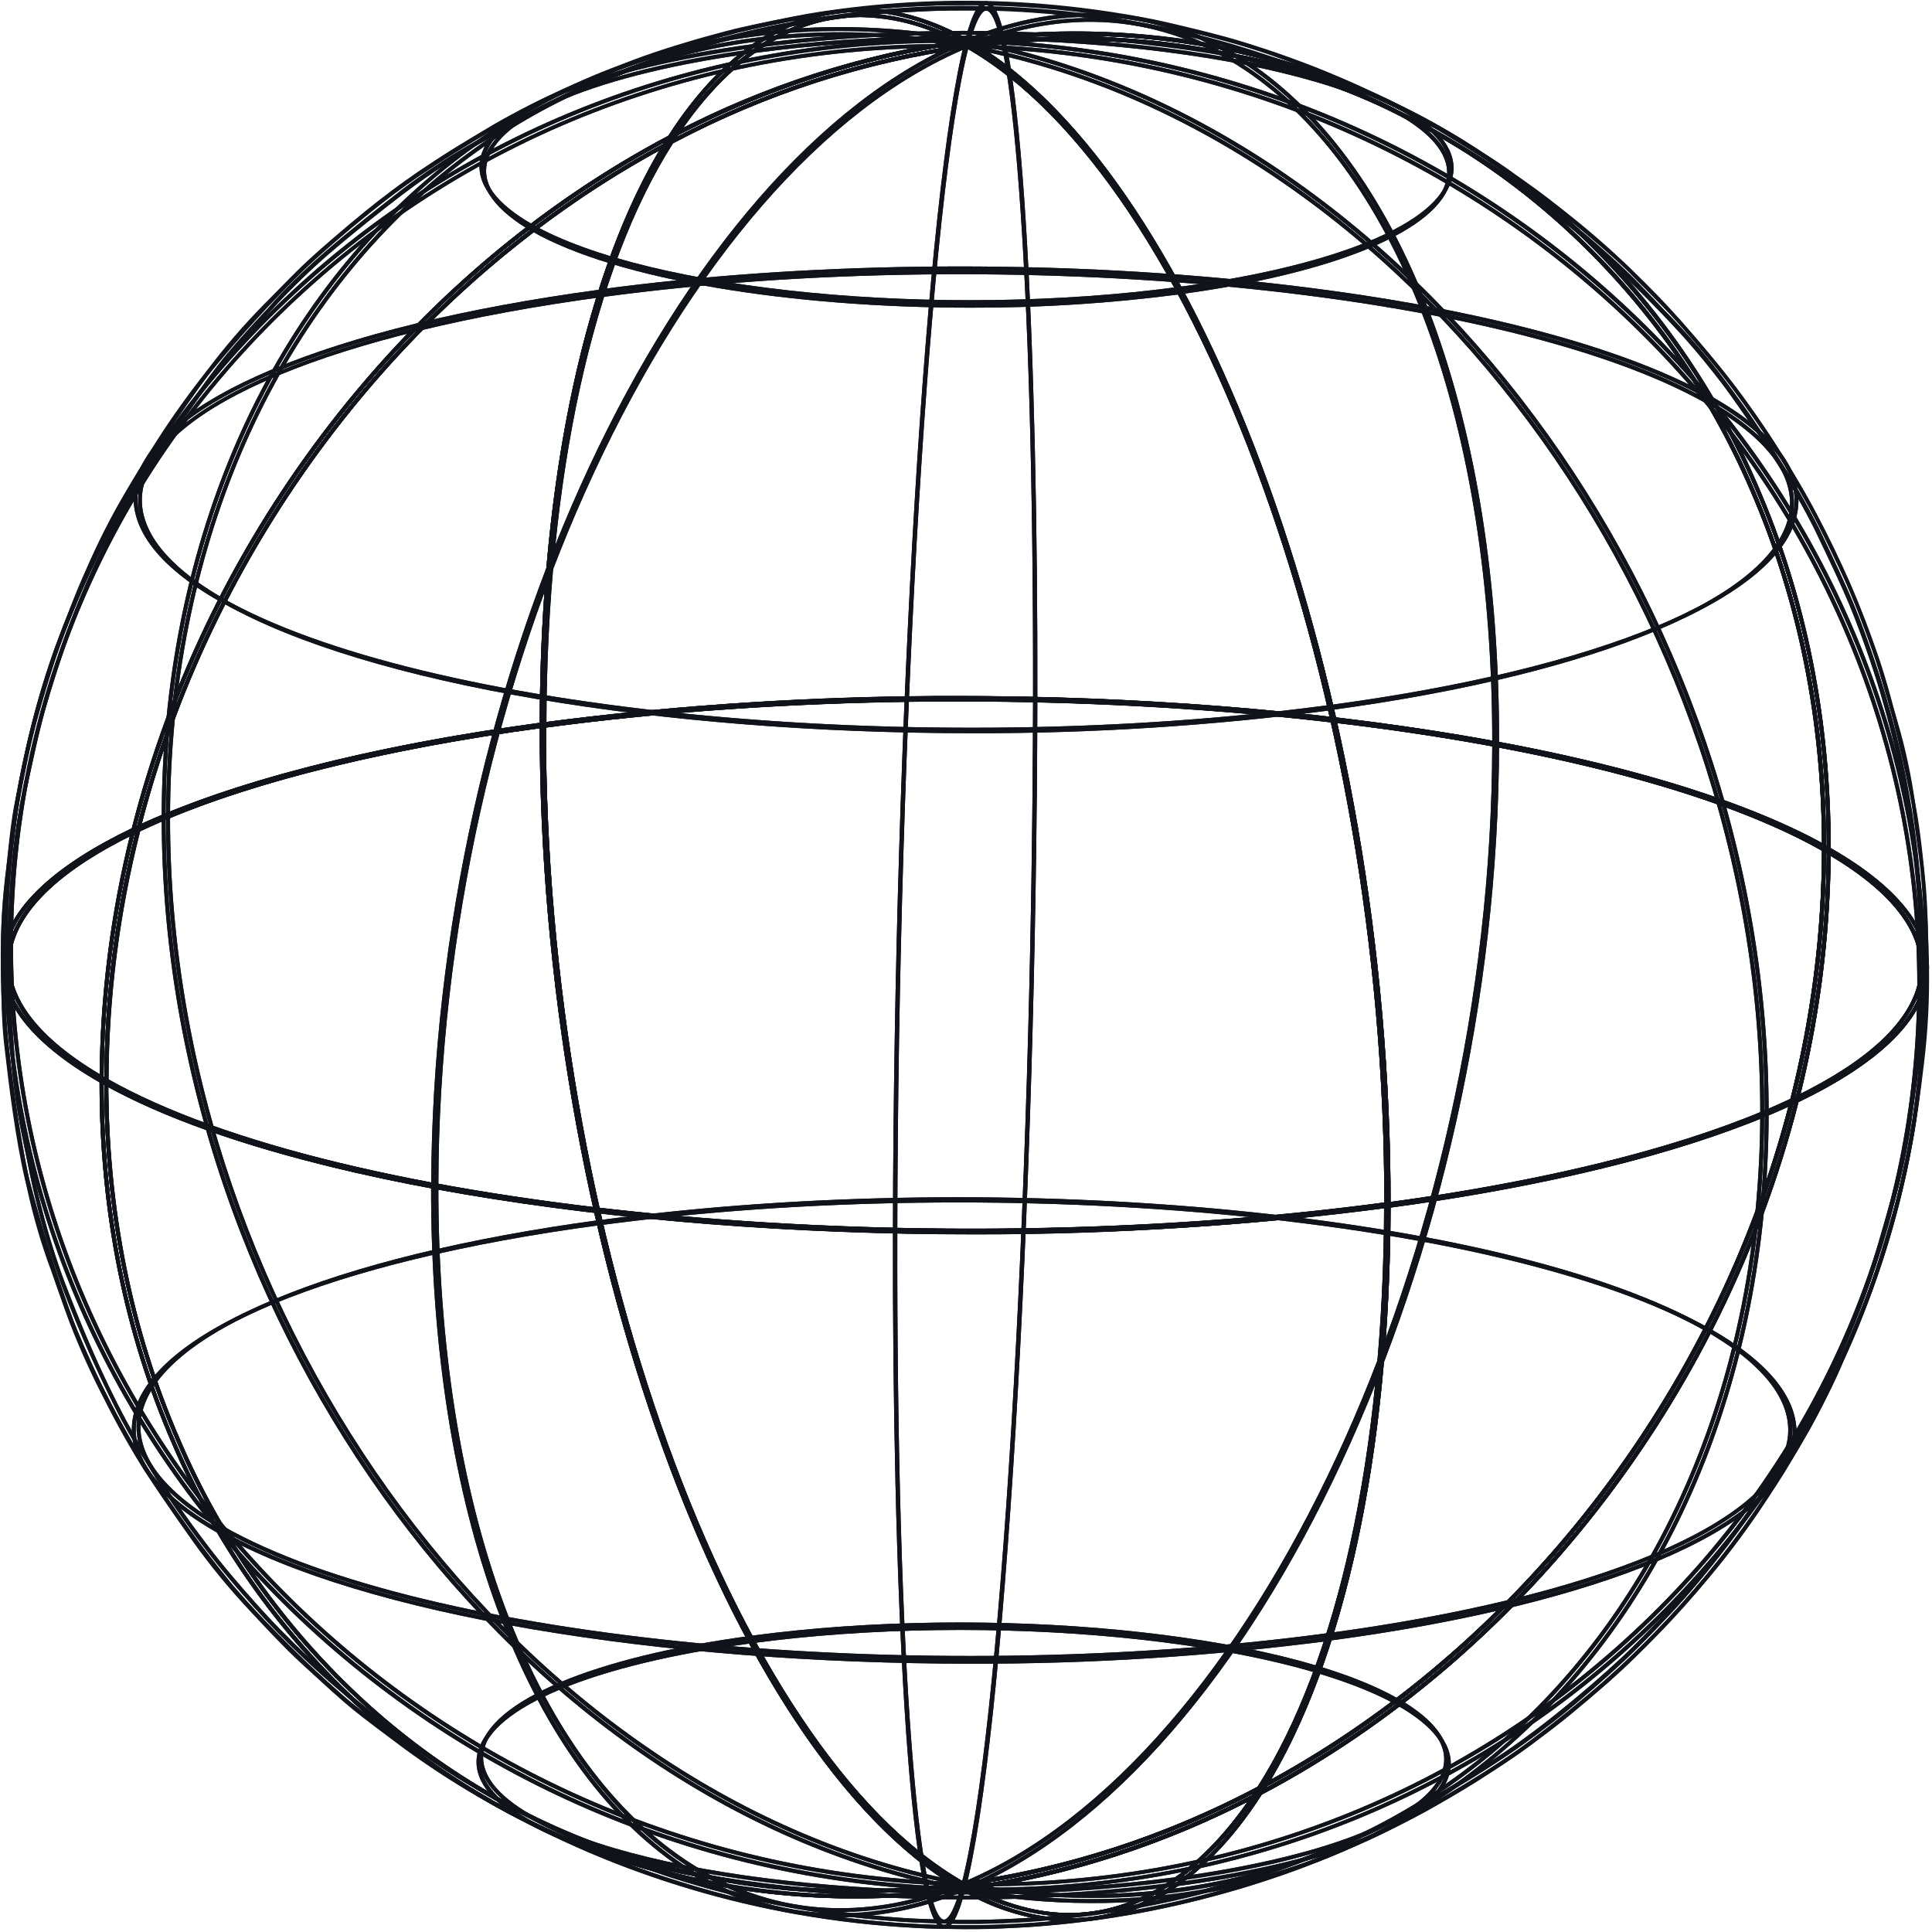 <svg width="587" height="587" viewBox="0 0 587 587" fill="none" xmlns="http://www.w3.org/2000/svg">
<path d="M554.789 259.155L553.892 258.658C483.372 218.586 309.156 201.772 165.375 221.119L164.686 221.215V220.526C164.878 116.42 191.42 36.405 233.94 11.721C252.339 1.03 273.062 1.607 293.882 13.324C360.779 4.428 424.263 22.989 472.97 65.689C498.862 88.493 519.34 116.787 532.912 148.509C547.545 182.169 554.917 219.035 554.853 258.209L554.789 259.155ZM290.949 211.902C398.556 211.902 502.508 228.556 553.587 257.103C553.587 218.49 546.182 182.089 531.758 148.91C518.239 117.353 497.861 89.204 472.105 66.507C423.686 24.079 360.379 5.598 293.834 14.59H293.641L293.465 14.478C272.63 2.681 252.852 2.088 234.533 12.715C192.493 37.175 166.209 116.484 165.888 219.836C207.356 214.455 249.133 211.805 290.949 211.902V211.902Z" fill="#10141A"/>
<path d="M425 34.995C389.516 14.831 301.687 6.384 229.244 16.097L229.083 14.911C301.751 5.133 389.901 13.677 425.593 33.953L425 34.995Z" fill="#10141A"/>
<path d="M518.471 122.623C457.664 88.129 307.232 73.543 183.133 90.229L182.973 89.043C307.28 72.325 458.065 86.927 519.064 121.581L518.471 122.623Z" fill="#10141A"/>
<path d="M454.587 226.232H453.385C453.561 129.467 425.449 52.851 378.169 21.258C352.958 4.428 323.853 2.024 293.994 14.542L293.465 13.436C323.724 0.838 353.215 3.194 378.778 20.265C426.491 52.065 454.763 129.067 454.587 226.232Z" fill="#10141A"/>
<path d="M315.07 212.736H313.868C314.108 76.493 306.944 4.14 299.716 3.21C299.01 3.114 297.023 3.979 294.346 14.142L293.176 13.837C295.388 5.454 297.52 1.687 299.876 2.008C310.63 3.418 315.262 108.854 315.07 212.736Z" fill="#10141A"/>
<path d="M32.894 329.344L31.997 328.847C9.927 316.296 -0.314 302.287 2.378 288.343C4.927 275.263 18.646 262.809 41.421 251.894C64.275 162.085 125.179 84.026 203.552 42.624C212.415 28.792 222.609 18.293 234.004 11.721C252.451 0.998 273.239 1.607 294.122 13.468L295.725 14.35L293.946 14.59C262.655 18.916 232.371 28.72 204.482 43.554C180.313 81.462 166.145 144.534 166.016 220.526V221.055H165.504C113.239 228.075 70.943 239.167 42.591 252.583C36.299 277.318 33.07 302.731 32.974 328.254L32.894 329.344ZM41.052 253.32C19.175 263.931 6.016 275.952 3.564 288.583C1 301.791 10.729 315.158 31.708 327.292C31.866 302.351 35.003 277.517 41.052 253.32V253.32ZM202.286 44.66C125.355 85.982 65.542 162.855 42.815 251.236C71.199 237.933 113.143 226.969 164.622 219.997C164.894 145.207 178.71 82.888 202.286 44.66ZM261.587 5.198C252.051 5.258 242.706 7.882 234.533 12.795C223.843 19.014 214.178 28.824 205.684 41.647C232.628 27.525 261.764 18.058 291.862 13.645C282.616 8.332 272.184 5.428 261.523 5.198H261.587Z" fill="#10141A"/>
<path d="M161.785 70.402C150.566 63.99 145.309 56.826 146.704 49.661C149.621 34.674 181.178 21.354 229.084 14.911L229.244 16.097C181.867 22.508 150.71 35.331 147.89 49.885C146.607 56.505 151.624 63.237 162.314 69.344L161.785 70.402Z" fill="#10141A"/>
<path d="M67.946 183.227C48.841 172.376 39.994 160.258 42.302 148.173C47.239 122.703 101.122 100.087 182.941 89.043L183.101 90.229C101.843 101.161 48.344 123.392 43.44 148.397C41.212 159.922 49.851 171.606 68.475 182.169L67.946 183.227Z" fill="#10141A"/>
<path d="M51.662 248.159H50.46C50.604 168.016 80.767 97.089 133.193 53.588C177.684 16.722 234.741 2.409 293.866 13.404L293.657 14.59C234.885 3.659 178.181 17.796 133.962 54.502C81.809 97.747 51.806 168.369 51.662 248.159Z" fill="#10141A"/>
<path d="M3.949 286.884H2.747C2.875 214.242 31.884 145.977 84.486 94.685C139.94 40.541 214.306 11.721 293.834 13.436V14.638C214.435 12.795 140.469 41.647 85.255 95.502C32.958 146.57 4.077 214.515 3.949 286.884Z" fill="#10141A"/>
<path d="M295.533 374.544C187.285 374.544 82.787 357.698 31.997 328.847L31.692 328.67V328.318C31.981 174.059 149.508 32.783 293.673 13.404H293.882L294.058 13.5C364.786 53.684 422.084 211.79 421.795 365.953V366.482H421.282C379.589 371.94 337.581 374.633 295.533 374.544V374.544ZM32.894 327.965C103.414 367.828 277.133 384.594 420.593 365.392C420.753 211.918 363.857 54.726 293.641 14.622C150.246 34.017 33.359 174.491 32.894 327.965Z" fill="#10141A"/>
<path d="M294.875 93.483C240.222 93.483 187.493 84.972 161.849 70.402L162.442 69.344C197.927 89.508 285.74 97.987 358.199 88.242L358.359 89.428C337.311 92.183 316.103 93.538 294.875 93.483V93.483Z" fill="#10141A"/>
<path d="M295.501 222.77C202.03 222.77 111.796 208.216 67.914 183.307L68.507 182.249C129.314 216.807 279.746 231.345 403.845 214.643L404.005 215.845C368.029 220.539 331.782 222.852 295.501 222.77V222.77Z" fill="#10141A"/>
<path d="M133.193 360.215H131.991C132.199 206.036 204.69 50.462 293.465 13.436L293.93 14.542C205.572 51.408 133.385 206.469 133.193 360.215Z" fill="#10141A"/>
<path d="M272.63 373.711H271.428C271.7 219.708 281.461 58.268 293.176 13.837L294.346 14.141C282.647 58.492 272.902 219.788 272.63 373.711Z" fill="#10141A"/>
<path d="M420.593 366.61V365.921C420.882 212.143 363.857 54.469 293.465 14.51L291.862 13.629L293.625 13.404C360.523 4.412 424.167 23.021 472.858 65.609C498.75 88.413 519.228 116.707 532.8 148.429C547.384 181.961 554.773 218.746 554.741 257.776C576.602 270.278 586.795 284.223 584.055 298.104C578.349 327.565 515.955 353.771 421.234 366.514L420.593 366.61ZM295.597 14.398C365.507 55.912 421.907 212.431 421.795 365.264C515.602 352.569 577.259 326.795 582.917 297.944C585.513 284.544 575.48 270.984 553.892 258.722L553.587 258.545V258.193C553.587 219.195 546.311 182.458 531.758 148.974C518.239 117.417 497.861 89.268 472.105 66.571C424.119 24.448 361.485 5.967 295.597 14.398Z" fill="#10141A"/>
<path d="M358.295 89.428L358.135 88.242C405.511 81.83 436.668 69.007 439.489 54.453C440.771 47.85 435.771 41.118 425.065 34.995L425.658 33.953C436.877 40.364 442.134 47.513 440.739 54.694C437.71 69.681 406.201 82.984 358.295 89.428Z" fill="#10141A"/>
<path d="M404.053 215.765L403.893 214.563C485.183 203.631 538.682 181.352 543.522 156.395C545.75 144.871 537.111 133.202 518.487 122.623L519.08 121.581C538.185 132.432 547.032 144.55 544.724 156.636C539.739 182.105 485.792 204.753 404.053 215.765Z" fill="#10141A"/>
<path d="M536.021 338.288H534.819C535.108 184.589 426.924 39.386 293.657 14.59L293.866 13.404C427.677 38.297 536.31 184.044 536.021 338.288Z" fill="#10141A"/>
<path d="M583.734 299.611H582.532C582.821 145.977 453.273 18.117 293.753 14.59V13.388C453.946 16.93 584.023 145.319 583.734 299.611Z" fill="#10141A"/>
<path d="M292.599 573.058L292.423 572.962C221.711 532.779 164.398 374.673 164.686 220.526V219.997H165.215C309.204 200.618 483.836 217.528 554.484 257.664L554.789 257.84V258.193C554.5 412.436 436.973 553.712 292.808 573.09L292.599 573.058ZM165.888 221.055C165.744 374.512 222.624 531.705 292.84 571.808C436.235 552.398 553.106 411.907 553.587 258.481C483.019 218.618 309.348 201.932 165.888 221.055Z" fill="#10141A"/>
<path d="M517.942 404.261C457.135 369.72 306.703 355.182 182.605 371.867L182.444 370.681C306.768 353.963 457.536 368.565 518.551 403.219L517.942 404.261Z" fill="#10141A"/>
<path d="M424.103 517.086C388.619 496.923 300.806 488.443 228.346 498.189L228.186 497.003C300.854 487.225 389.019 495.768 424.696 516.045L424.103 517.086Z" fill="#10141A"/>
<path d="M292.952 572.994L292.487 571.888C380.926 535.023 453.096 379.962 453.385 226.232H454.587C454.298 380.411 381.791 535.968 292.952 572.994Z" fill="#10141A"/>
<path d="M293.305 572.593L292.151 572.289C303.835 527.938 313.579 366.642 313.868 212.736H315.07C314.781 366.738 305.021 528.162 293.305 572.593Z" fill="#10141A"/>
<path d="M260 575.254C205.299 575.254 154.22 556.453 113.575 520.757C87.683 497.954 67.205 469.659 53.633 437.937C39.049 404.422 31.676 367.636 31.692 328.606C9.831 316.104 -0.362 302.159 2.378 288.278C8.1 258.818 70.494 232.595 165.215 219.868L165.888 219.772V220.461C165.6 374.224 222.641 531.865 293.016 571.856L294.619 572.738L292.856 572.962C281.968 574.461 270.991 575.227 260 575.254V575.254ZM164.686 221.167C70.879 233.861 9.222 259.635 3.564 288.487C0.968 301.887 11.001 315.447 32.59 327.709L32.894 327.885V328.238C32.894 367.235 40.171 403.973 54.739 437.44C68.243 468.998 88.61 497.148 114.361 519.843C162.362 561.902 224.949 580.383 290.901 571.984C220.99 530.518 164.574 374.031 164.686 221.167Z" fill="#10141A"/>
<path d="M67.481 464.801C48.392 453.966 39.529 441.832 41.837 429.763C46.774 404.293 100.673 381.677 182.476 370.633L182.637 371.819C101.346 382.751 47.848 405.047 43.023 429.987C40.78 441.512 49.434 453.197 68.042 463.759L67.481 464.801Z" fill="#10141A"/>
<path d="M160.904 552.478C149.685 546.066 144.428 538.918 145.806 531.753C148.723 516.75 180.281 503.446 228.186 497.003L228.346 498.189C180.97 504.6 149.813 517.503 146.992 531.977C145.71 538.597 150.726 545.313 161.416 551.436L160.904 552.478Z" fill="#10141A"/>
<path d="M292.616 573.026C158.836 548.15 50.172 402.386 50.46 248.159H51.662C51.374 401.841 159.557 547.044 292.84 571.84L292.616 573.026Z" fill="#10141A"/>
<path d="M292.712 573.043C132.536 569.5 2.459 441.111 2.747 286.836H3.949C3.661 440.47 133.209 568.314 292.744 571.84L292.712 573.043Z" fill="#10141A"/>
<path d="M324.991 582.323C313.572 582.102 302.408 578.909 292.6 573.058C281.794 574.516 270.903 575.25 260 575.254C205.299 575.254 154.22 556.453 113.575 520.757C87.683 497.954 67.205 469.66 53.633 437.937C39.001 404.277 31.628 367.412 31.692 328.254V327.228L32.574 327.725C103.094 367.796 277.326 384.61 421.106 365.264L421.779 365.168V365.857C421.587 469.962 395.062 549.961 352.541 574.645C344.209 579.621 334.695 582.273 324.991 582.323V582.323ZM292.84 571.808L293.016 571.92C313.852 583.717 333.629 584.31 351.948 573.683C394.004 549.256 420.289 469.946 420.593 366.61C277.342 385.748 104.007 369.062 32.894 329.344C32.894 367.956 40.299 404.341 54.739 437.521C68.243 469.078 88.61 497.229 114.361 519.924C162.779 562.351 226.103 580.832 292.648 571.84L292.84 571.808Z" fill="#10141A"/>
<path d="M294.972 504.328C201.501 504.328 111.267 489.774 67.385 464.849L67.978 463.807C128.785 498.365 279.217 512.903 403.332 496.201L403.492 497.403C367.51 502.097 331.258 504.41 294.972 504.328V504.328Z" fill="#10141A"/>
<path d="M293.978 575.575C239.325 575.575 186.595 567.064 160.952 552.478L161.545 551.436C197.029 571.6 284.842 580.079 357.285 570.334L357.446 571.52C336.403 574.275 315.2 575.63 293.978 575.575Z" fill="#10141A"/>
<path d="M255.24 580.976C238.246 580.931 221.66 575.77 207.639 566.166C160.038 534.365 131.718 457.38 131.91 360.215H133.193C133 456.979 161.128 533.596 208.392 565.172C233.603 582.002 262.709 584.326 292.567 571.888L293.032 572.994C281.089 578.136 268.242 580.85 255.24 580.976Z" fill="#10141A"/>
<path d="M286.878 584.439H286.621C275.851 583.028 271.235 477.592 271.428 373.727H272.63C272.373 509.97 279.553 582.307 286.766 583.253C287.471 583.253 289.458 582.467 292.151 572.305L293.305 572.61C291.173 580.656 289.138 584.439 286.878 584.439Z" fill="#10141A"/>
<path d="M324.99 582.323C314.38 582.323 303.418 579.197 292.423 572.962L290.82 572.081L292.583 571.84C323.877 567.507 354.165 557.703 382.063 542.876C406.216 504.969 420.385 441.896 420.529 365.921V365.424H421.058C473.306 358.403 515.618 347.312 543.955 333.896C550.246 309.161 553.476 283.747 553.571 258.225V257.199L554.468 257.696C576.57 270.15 586.763 284.159 584.103 298.104C581.57 311.183 567.851 323.637 545.076 334.537C522.27 424.297 461.318 502.404 382.929 543.806C374.066 557.639 363.873 568.138 352.557 574.709C344.214 579.666 334.695 582.295 324.99 582.323V582.323ZM294.539 572.786C314.749 583.749 334.046 584.006 351.9 573.683C362.59 567.464 372.271 557.655 380.749 544.912C353.8 558.984 324.671 568.407 294.587 572.786H294.539ZM421.747 366.45C421.539 441.239 407.739 503.542 384.163 541.77C461.094 500.449 520.891 423.592 543.618 335.21C515.282 348.514 473.339 359.477 421.795 366.45H421.747ZM554.773 259.17C554.609 284.107 551.467 308.935 545.413 333.126C567.29 322.515 580.465 310.494 582.901 297.863C585.481 284.672 575.753 271.288 554.789 259.17H554.773Z" fill="#10141A"/>
<path d="M403.524 497.404L403.364 496.201C484.638 485.27 538.137 462.99 542.977 438.034C545.205 426.509 536.566 414.84 517.942 404.261L518.551 403.22C537.64 414.071 546.503 426.189 544.195 438.274C539.211 463.744 485.327 486.392 403.524 497.404Z" fill="#10141A"/>
<path d="M357.398 571.519L357.237 570.333C404.63 563.922 435.771 551.099 438.592 536.545C439.874 529.941 434.873 523.209 424.167 517.086L424.76 516.045C435.979 522.456 441.236 529.605 439.842 536.786C436.877 551.772 405.303 565.076 357.398 571.519Z" fill="#10141A"/>
<path d="M331.257 576.649C318.293 576.629 305.358 575.417 292.615 573.026L292.84 571.84C351.612 582.788 408.316 568.634 452.535 531.929C504.688 488.652 534.675 418.126 534.819 338.288H536.021C535.877 418.431 505.73 489.357 453.289 532.843C419.05 561.38 375.827 576.895 331.257 576.649V576.649Z" fill="#10141A"/>
<path d="M299.555 573.106C297.28 573.106 295.004 573.106 292.712 573.106V571.904C371.95 573.651 445.98 544.912 501.21 490.992C553.491 439.925 582.372 371.98 582.5 299.675H583.702C583.574 372.316 554.565 440.566 502.044 491.858C448.224 544.383 376.518 573.106 299.555 573.106Z" fill="#10141A"/>
<path d="M293.561 584.519C286.99 584.519 281.38 584.262 278.447 584.134C274.248 583.942 264.6 583.205 258.093 582.371C251.586 581.538 251.682 581.538 242.546 580.047C240.831 579.774 238.812 579.374 236.841 578.973L234.26 578.46C222.48 576.013 210.86 572.849 199.465 568.987C192.83 566.631 185.041 563.634 179.575 561.374C174.976 559.45 168.965 556.693 164.654 554.513C157.987 551.131 149.588 546.499 143.819 543.101C138.049 539.703 131.542 535.487 127.198 532.346C114.801 523.706 103.083 514.13 92.147 503.703C86.954 498.734 81.088 492.707 77.177 488.331C72.513 483.122 65.958 475.332 61.23 469.097C51.797 456.675 43.366 443.522 36.019 429.763C29.236 416.358 23.222 402.578 18.005 388.489C15.174 380.611 12.772 372.585 10.809 364.446C9.639 359.846 8.533 354.22 7.459 348.802C6.978 346.35 6.513 343.994 6.064 341.83C4.476 333.454 3.432 324.984 2.939 316.473L2.859 315.19C2.098 305.899 1.836 296.573 2.074 287.253C2.186 285.377 2.282 283.326 2.378 281.21C2.651 275.408 2.971 268.82 3.516 263.578C4.292 255.043 5.533 246.557 7.234 238.157C7.619 236.554 8.004 234.695 8.42 232.836C9.655 227.161 11.065 220.75 12.475 215.733C14.655 208.007 17.812 198.246 20.361 191.434C22.909 184.622 26.339 176.415 29.08 170.597C31.115 166.269 36.372 155.385 41.116 147.499C48.408 135.35 59.035 120.411 65.91 111.307C69.597 106.498 74.821 100.76 79.437 95.759C81.04 94.156 82.434 92.553 83.764 90.951C88.579 85.776 93.672 80.87 99.022 76.252C106.042 70.145 115.707 62.564 122.358 57.403C128.578 52.697 135.07 48.362 141.799 44.419C150.39 39.37 162.282 33.007 171.369 28.599C176.739 25.987 184.944 22.588 193.327 19.511C199.818 17.107 208.344 14.366 214.515 12.683C224.583 9.84 234.796 7.539 245.111 5.791C250.576 4.797 261.475 3.338 269.536 2.713C275.258 2.28 279.746 2.008 282.887 1.928C291.638 1.703 292.503 1.687 301.831 1.928C303.065 1.928 314.268 2.2 328.452 3.931C336.786 4.941 343.726 6.191 344.015 6.255C346.627 6.736 350.313 7.426 353.086 8.003C355.122 8.435 357.622 9.012 359.93 9.605L362.719 10.246C365.716 10.936 369.867 12.058 375.043 13.564C377.896 14.414 381.839 15.664 387.064 17.395C393.843 19.623 401.665 22.621 406.986 25.025C410.928 26.804 415.288 28.872 419.599 31.003C425.444 33.664 431.171 36.587 436.78 39.771L437.133 39.98C445.874 44.964 454.353 50.394 462.536 56.249C468.21 60.544 476.768 67.036 482.811 72.133C485.07 74.04 492.876 80.708 498.389 86.559L499.431 87.649C504.511 92.986 510.842 99.622 515.458 104.959C519.449 109.608 524.882 116.516 528.985 122.142C533.088 127.768 538.601 136.151 542.72 142.771C547.08 149.92 551.135 157.197 553.539 162.294C556.456 168.465 560.879 177.777 563.748 184.83C565.912 190.167 568.765 198.166 571.377 206.228C575.584 219.45 578.799 232.968 580.993 246.668C583.312 262.24 584.549 277.953 584.696 293.696C584.696 301.39 584.183 311.792 583.51 319.566C583.045 324.936 582.067 331.652 581.202 337.582C580.945 339.394 580.689 341.141 580.465 342.744C579.091 351.107 577.289 359.394 575.063 367.572C573.461 373.855 570.8 382.414 568.348 389.387C565.896 396.359 562.306 405.415 558.956 412.853C557.065 417.084 554.5 422.037 552.032 426.846C550.942 428.961 549.885 430.997 548.955 432.856C544.864 440.426 540.365 447.767 535.476 454.848C532.944 458.678 529.642 463.102 526.453 467.382C525.09 469.209 523.792 470.956 522.622 472.575C517.125 479.69 511.239 486.497 504.992 492.964C500.088 498.205 494.142 504.055 489.863 507.87C483.612 513.432 474.621 520.853 466.96 526.8C461.703 530.887 454.507 535.632 450.692 538.1C446.204 540.985 440.178 544.512 435.322 547.317L433.847 548.166C424.15 553.701 414.077 558.549 403.7 562.672C394.837 566.134 388.106 568.586 383.137 570.205C376.903 572.225 368.344 574.645 361.805 576.232C355.009 577.835 347.028 579.55 341.466 580.464L340.713 580.576C337.94 581.041 334.495 581.586 331.834 581.922C327.026 582.531 320.839 583.172 317.009 583.525C316.688 583.525 308.723 584.311 297.263 584.487L293.561 584.519ZM292.744 3.178C290.019 3.178 287.599 3.178 282.855 3.354C279.73 3.434 275.258 3.707 269.568 4.14C261.555 4.765 250.688 6.207 245.255 7.201C234.992 8.955 224.827 11.245 214.803 14.061C208.649 15.664 200.17 18.469 193.695 20.858C185.361 23.935 177.187 27.269 171.866 29.898C162.795 34.305 150.951 40.637 142.376 45.67C135.69 49.557 129.241 53.839 123.063 58.493C116.412 63.654 106.78 71.219 99.776 77.31C94.463 81.896 89.407 86.77 84.63 91.912L80.287 96.721C75.687 101.69 70.494 107.332 66.84 112.172C59.98 121.261 49.386 136.215 42.11 148.253C37.398 156.107 32.157 166.958 30.137 171.254C27.413 176.992 24.015 185.118 21.451 191.947C18.886 198.775 15.761 208.456 13.597 216.15C12.203 221.135 10.793 227.546 9.558 233.188C9.158 235.047 8.757 236.859 8.372 238.51C6.685 246.868 5.449 255.311 4.67 263.803C4.141 268.964 3.821 275.52 3.548 281.306C3.452 283.438 3.356 285.489 3.244 287.365C3.009 296.636 3.266 305.914 4.013 315.158L4.093 316.441C4.595 324.898 5.639 333.314 7.218 341.638C7.667 343.785 8.132 346.158 8.613 348.61C9.671 354.028 10.777 359.622 11.947 364.19C13.895 372.28 16.281 380.258 19.095 388.089C23.727 400.206 30.602 417.18 37.045 429.218C44.354 442.936 52.758 456.042 62.176 468.408C66.792 474.579 73.395 482.337 78.043 487.53C81.921 491.874 87.771 497.884 92.932 502.837C103.838 513.214 115.512 522.751 127.855 531.368C132.183 534.478 138.674 538.693 144.396 542.059C150.117 545.425 158.58 550.073 165.231 553.439C169.526 555.619 175.488 558.36 180.072 560.268C185.489 562.512 193.279 565.493 199.898 567.849C211.235 571.706 222.796 574.869 234.517 577.322L237.113 577.835C239.068 578.22 241.088 578.62 242.771 578.893C251.826 580.383 251.826 580.384 258.269 581.217C264.712 582.05 274.296 582.82 278.495 582.964C281.989 583.108 289.202 583.429 297.311 583.317C308.723 583.14 316.64 582.403 316.961 582.371C320.775 582.002 326.946 581.377 331.754 580.768C334.382 580.432 337.828 579.871 340.585 579.422L341.338 579.31C346.868 578.396 354.817 576.745 361.597 575.094C368.088 573.491 376.63 571.103 382.833 569.083C387.769 567.48 394.484 565.028 403.332 561.582C413.649 557.473 423.668 552.652 433.319 547.156L434.777 546.307C439.585 543.502 445.643 539.991 450.115 537.122C453.16 535.135 460.869 530.102 466.287 525.902C473.931 519.972 482.891 512.551 489.125 507.021C493.389 503.222 499.303 497.403 504.175 492.194C510.373 485.763 516.206 478.988 521.645 471.902C522.815 470.299 524.129 468.536 525.491 466.725C528.697 462.445 531.902 458.021 534.466 454.222C539.279 447.18 543.714 439.888 547.753 432.375C548.683 430.516 549.74 428.465 550.83 426.349C553.298 421.54 555.847 416.635 557.722 412.436C561.072 404.935 564.742 395.766 567.098 389.066C569.454 382.366 572.162 373.486 573.765 367.331C575.982 359.201 577.779 350.962 579.15 342.647C579.375 341.045 579.631 339.281 579.888 337.486C580.753 331.572 581.715 324.856 582.179 319.518C582.853 311.776 583.317 301.422 583.365 293.744C583.212 278.033 581.964 262.351 579.631 246.812C577.477 233.179 574.306 219.725 570.143 206.565C567.531 198.55 564.694 190.536 562.53 185.247C559.677 178.226 555.27 168.93 552.353 162.807C549.965 157.774 545.942 150.513 541.582 143.396C537.56 136.792 532.062 128.538 527.927 122.847C523.792 117.157 518.423 110.361 514.448 105.745C509.881 100.423 503.566 93.804 498.501 88.482L497.459 87.392C491.978 81.638 484.221 75.018 481.977 73.111C475.951 68.046 467.408 61.554 461.751 57.274C453.593 51.451 445.147 46.042 436.444 41.069L436.123 40.893C431.315 38.361 425.241 35.203 419.038 32.158C380.845 14.735 338.005 8.66 294.026 14.526H293.898L293.737 13.34C328.144 8.489 363.201 11.442 396.312 21.98C393.106 20.761 389.757 19.575 386.695 18.549C381.47 16.818 377.544 15.568 374.707 14.735C369.546 13.228 365.427 12.122 362.446 11.433L359.657 10.791C357.365 10.263 354.849 9.669 352.83 9.189C350.073 8.596 346.419 7.906 343.806 7.442C343.502 7.442 336.61 6.127 328.308 5.117C314.188 3.402 303.033 3.146 301.799 3.13C297.504 3.178 295.068 3.178 292.744 3.178Z" fill="#10141A"/>
<path d="M554.789 259.155L553.892 258.658C483.372 218.586 309.156 201.772 165.375 221.119L164.686 221.215V220.526C164.878 116.42 191.42 36.405 233.94 11.721C252.339 1.03 273.062 1.607 293.882 13.324C360.779 4.428 424.263 22.989 472.97 65.69C498.862 88.493 519.34 116.787 532.912 148.509C547.545 182.169 554.917 219.035 554.853 258.209L554.789 259.155ZM290.949 211.902C398.556 211.902 502.508 228.556 553.587 257.103C553.587 218.49 546.182 182.089 531.758 148.91C518.239 117.353 497.861 89.204 472.105 66.507C423.686 24.079 360.379 5.598 293.834 14.59H293.641L293.465 14.478C272.63 2.681 252.852 2.088 234.533 12.715C192.493 37.175 166.209 116.484 165.888 219.837C207.356 214.455 249.133 211.805 290.949 211.902V211.902Z" fill="#10141A"/>
<path d="M425 34.995C389.516 14.831 301.687 6.384 229.244 16.097L229.084 14.911C301.751 5.134 389.901 13.677 425.593 33.953L425 34.995Z" fill="#10141A"/>
<path d="M518.471 122.623C457.664 88.13 307.232 73.543 183.133 90.229L182.973 89.043C307.28 72.325 458.065 86.927 519.064 121.581L518.471 122.623Z" fill="#10141A"/>
<path d="M454.587 226.232H453.385C453.561 129.467 425.449 52.851 378.169 21.258C352.958 4.428 323.853 2.024 293.994 14.542L293.465 13.436C323.724 0.838 353.214 3.194 378.778 20.265C426.491 52.065 454.763 129.067 454.587 226.232Z" fill="#10141A"/>
<path d="M315.07 212.736H313.868C314.108 76.493 306.944 4.14 299.715 3.21C299.01 3.114 297.023 3.979 294.346 14.142L293.176 13.837C295.388 5.454 297.52 1.687 299.876 2.008C310.63 3.418 315.262 108.855 315.07 212.736Z" fill="#10141A"/>
<path d="M32.894 329.344L31.997 328.847C9.927 316.296 -0.314 302.288 2.378 288.343C4.927 275.263 18.646 262.809 41.421 251.894C64.275 162.085 125.179 84.026 203.552 42.624C212.415 28.792 222.609 18.293 234.004 11.721C252.451 0.998 273.239 1.607 294.122 13.468L295.725 14.35L293.946 14.59C262.655 18.916 232.371 28.721 204.482 43.554C180.313 81.462 166.145 144.534 166.016 220.526V221.055H165.504C113.239 228.075 70.943 239.167 42.591 252.583C36.299 277.318 33.07 302.732 32.974 328.254L32.894 329.344ZM41.052 253.32C19.175 263.931 6.017 275.953 3.564 288.583C1 301.791 10.729 315.158 31.708 327.292C31.866 302.351 35.003 277.517 41.052 253.32V253.32ZM202.286 44.66C125.355 85.982 65.542 162.855 42.815 251.236C71.199 237.933 113.143 226.969 164.622 219.997C164.895 145.207 178.71 82.888 202.286 44.66ZM261.587 5.198C252.051 5.258 242.706 7.882 234.533 12.795C223.843 19.014 214.178 28.824 205.684 41.647C232.628 27.525 261.764 18.058 291.862 13.645C282.616 8.332 272.184 5.428 261.523 5.198H261.587Z" fill="#10141A"/>
<path d="M161.785 70.402C150.566 63.99 145.309 56.826 146.704 49.661C149.621 34.674 181.178 21.354 229.084 14.911L229.244 16.097C181.867 22.509 150.71 35.331 147.89 49.885C146.607 56.505 151.624 63.237 162.314 69.344L161.785 70.402Z" fill="#10141A"/>
<path d="M67.946 183.227C48.841 172.376 39.994 160.258 42.302 148.173C47.239 122.703 101.122 100.087 182.941 89.043L183.101 90.229C101.843 101.161 48.344 123.393 43.44 148.397C41.212 159.922 49.851 171.607 68.475 182.169L67.946 183.227Z" fill="#10141A"/>
<path d="M51.662 248.159H50.46C50.604 168.016 80.767 97.09 133.193 53.588C177.684 16.722 234.741 2.409 293.866 13.404L293.657 14.59C234.885 3.659 178.181 17.796 133.962 54.502C81.809 97.747 51.806 168.369 51.662 248.159Z" fill="#10141A"/>
<path d="M3.949 286.884H2.747C2.875 214.242 31.884 145.977 84.486 94.685C139.94 40.541 214.306 11.721 293.834 13.436V14.638C214.435 12.795 140.469 41.647 85.255 95.503C32.958 146.57 4.077 214.515 3.949 286.884Z" fill="#10141A"/>
<path d="M295.533 374.544C187.285 374.544 82.787 357.698 31.997 328.847L31.692 328.671V328.318C31.981 174.059 149.508 32.783 293.673 13.404H293.882L294.058 13.5C364.786 53.684 422.084 211.79 421.795 365.953V366.482H421.282C379.589 371.94 337.581 374.633 295.533 374.544V374.544ZM32.894 327.965C103.414 367.828 277.133 384.594 420.593 365.392C420.753 211.918 363.857 54.726 293.641 14.622C150.246 34.017 33.359 174.492 32.894 327.965Z" fill="#10141A"/>
<path d="M294.875 93.483C240.222 93.483 187.493 84.972 161.849 70.402L162.442 69.344C197.927 89.508 285.74 97.987 358.199 88.242L358.359 89.428C337.311 92.183 316.103 93.538 294.875 93.483V93.483Z" fill="#10141A"/>
<path d="M295.5 222.77C202.03 222.77 111.796 208.216 67.914 183.307L68.507 182.249C129.314 216.807 279.746 231.345 403.845 214.643L404.005 215.845C368.029 220.539 331.782 222.853 295.5 222.77V222.77Z" fill="#10141A"/>
<path d="M133.193 360.215H131.991C132.199 206.036 204.69 50.462 293.465 13.436L293.93 14.542C205.572 51.408 133.385 206.469 133.193 360.215Z" fill="#10141A"/>
<path d="M272.63 373.711H271.428C271.7 219.708 281.461 58.268 293.177 13.837L294.346 14.142C282.647 58.493 272.902 219.788 272.63 373.711Z" fill="#10141A"/>
<path d="M420.593 366.61V365.921C420.881 212.143 363.857 54.469 293.465 14.51L291.862 13.629L293.625 13.404C360.523 4.412 424.167 23.021 472.858 65.609C498.75 88.413 519.228 116.707 532.8 148.429C547.384 181.961 554.773 218.747 554.741 257.776C576.602 270.278 586.795 284.223 584.055 298.104C578.349 327.565 515.955 353.771 421.234 366.514L420.593 366.61ZM295.597 14.398C365.507 55.912 421.907 212.431 421.795 365.264C515.602 352.569 577.259 326.795 582.917 297.944C585.513 284.544 575.48 270.984 553.891 258.722L553.587 258.546V258.193C553.587 219.195 546.311 182.458 531.758 148.974C518.239 117.417 497.861 89.268 472.104 66.571C424.119 24.448 361.485 5.967 295.597 14.398Z" fill="#10141A"/>
<path d="M358.295 89.428L358.135 88.242C405.511 81.83 436.668 69.008 439.489 54.454C440.771 47.85 435.771 41.118 425.065 34.995L425.658 33.953C436.877 40.364 442.134 47.513 440.739 54.694C437.71 69.681 406.201 82.984 358.295 89.428Z" fill="#10141A"/>
<path d="M404.053 215.765L403.893 214.563C485.183 203.631 538.682 181.352 543.522 156.395C545.75 144.871 537.111 133.202 518.487 122.623L519.08 121.581C538.185 132.432 547.032 144.55 544.724 156.636C539.74 182.105 485.792 204.753 404.053 215.765Z" fill="#10141A"/>
<path d="M536.021 338.288H534.819C535.108 184.59 426.924 39.386 293.657 14.59L293.866 13.404C427.677 38.297 536.31 184.045 536.021 338.288Z" fill="#10141A"/>
<path d="M583.734 299.611H582.532C582.821 145.977 453.273 18.117 293.754 14.59V13.388C453.946 16.93 584.023 145.32 583.734 299.611Z" fill="#10141A"/>
<path d="M292.599 573.059L292.423 572.962C221.711 532.779 164.398 374.673 164.686 220.526V219.997H165.215C309.204 200.618 483.836 217.528 554.484 257.664L554.789 257.84V258.193C554.5 412.436 436.973 553.712 292.808 573.091L292.599 573.059ZM165.888 221.055C165.744 374.512 222.625 531.705 292.84 571.808C436.236 552.398 553.106 411.907 553.587 258.481C483.019 218.618 309.348 201.933 165.888 221.055Z" fill="#10141A"/>
<path d="M517.942 404.261C457.135 369.72 306.703 355.182 182.605 371.867L182.444 370.681C306.768 353.964 457.536 368.566 518.551 403.219L517.942 404.261Z" fill="#10141A"/>
<path d="M424.103 517.087C388.619 496.923 300.805 488.443 228.346 498.189L228.186 497.003C300.854 487.225 389.019 495.769 424.696 516.045L424.103 517.087Z" fill="#10141A"/>
<path d="M292.952 572.994L292.487 571.888C380.926 535.023 453.096 379.962 453.385 226.232H454.587C454.298 380.411 381.791 535.968 292.952 572.994Z" fill="#10141A"/>
<path d="M293.305 572.594L292.151 572.289C303.835 527.938 313.579 366.642 313.868 212.736H315.07C314.781 366.738 305.021 528.162 293.305 572.594Z" fill="#10141A"/>
<path d="M260 575.254C205.299 575.254 154.22 556.453 113.575 520.757C87.683 497.954 67.205 469.66 53.633 437.937C39.049 404.422 31.676 367.636 31.692 328.606C9.831 316.104 -0.362 302.159 2.378 288.278C8.1 258.818 70.494 232.595 165.215 219.868L165.888 219.772V220.461C165.6 374.224 222.641 531.865 293.016 571.856L294.619 572.738L292.856 572.962C281.968 574.462 270.991 575.227 260 575.254V575.254ZM164.686 221.167C70.879 233.861 9.222 259.635 3.564 288.487C0.968 301.887 11.001 315.447 32.59 327.709L32.894 327.885V328.238C32.894 367.235 40.17 403.973 54.739 437.44C68.243 468.998 88.61 497.148 114.361 519.843C162.362 561.903 224.948 580.383 290.901 571.984C220.99 530.519 164.574 374.031 164.686 221.167Z" fill="#10141A"/>
<path d="M67.481 464.801C48.393 453.966 39.529 441.832 41.837 429.763C46.774 404.293 100.673 381.677 182.476 370.633L182.637 371.819C101.347 382.751 47.848 405.047 43.023 429.987C40.78 441.512 49.434 453.197 68.042 463.759L67.481 464.801Z" fill="#10141A"/>
<path d="M160.904 552.478C149.684 546.066 144.428 538.918 145.806 531.753C148.723 516.75 180.28 503.446 228.186 497.003L228.346 498.189C180.97 504.6 149.813 517.503 146.992 531.977C145.71 538.597 150.726 545.313 161.416 551.436L160.904 552.478Z" fill="#10141A"/>
<path d="M292.615 573.026C158.836 548.15 50.172 402.386 50.46 248.159H51.662C51.373 401.841 159.557 547.044 292.84 571.84L292.615 573.026Z" fill="#10141A"/>
<path d="M292.712 573.043C132.535 569.5 2.458 441.111 2.747 286.836H3.949C3.66 440.47 133.209 568.314 292.744 571.84L292.712 573.043Z" fill="#10141A"/>
<path d="M324.991 582.323C313.572 582.102 302.408 578.909 292.6 573.058C281.794 574.516 270.903 575.25 260 575.254C205.299 575.254 154.22 556.453 113.575 520.757C87.683 497.954 67.205 469.66 53.633 437.937C39.001 404.277 31.628 367.412 31.692 328.254V327.228L32.574 327.725C103.094 367.796 277.326 384.61 421.106 365.264L421.779 365.168V365.857C421.587 469.963 395.062 549.961 352.541 574.645C344.209 579.621 334.695 582.273 324.991 582.323V582.323ZM292.84 571.808L293.016 571.92C313.852 583.717 333.629 584.31 351.948 573.684C394.004 549.256 420.289 469.946 420.593 366.61C277.342 385.748 104.007 369.063 32.894 329.344C32.894 367.957 40.299 404.342 54.739 437.521C68.243 469.078 88.611 497.229 114.361 519.924C162.779 562.351 226.103 580.832 292.648 571.84L292.84 571.808Z" fill="#10141A"/>
<path d="M294.972 504.328C201.501 504.328 111.267 489.774 67.385 464.849L67.978 463.808C128.785 498.365 279.217 512.903 403.332 496.201L403.492 497.403C367.51 502.097 331.258 504.41 294.972 504.328V504.328Z" fill="#10141A"/>
<path d="M293.978 575.575C239.325 575.575 186.595 567.064 160.952 552.478L161.545 551.436C197.029 571.6 284.842 580.079 357.285 570.334L357.446 571.52C336.403 574.275 315.2 575.63 293.978 575.575Z" fill="#10141A"/>
<path d="M255.24 580.977C238.246 580.931 221.66 575.77 207.639 566.166C160.038 534.365 131.718 457.38 131.91 360.215H133.192C133 456.979 161.128 533.596 208.392 565.172C233.603 582.002 262.709 584.327 292.567 571.888L293.032 572.994C281.089 578.136 268.242 580.85 255.24 580.977Z" fill="#10141A"/>
<path d="M286.878 584.439H286.621C275.851 583.028 271.235 477.592 271.428 373.727H272.63C272.373 509.97 279.553 582.307 286.766 583.253C287.471 583.253 289.458 582.467 292.151 572.305L293.305 572.61C291.173 580.656 289.138 584.439 286.878 584.439Z" fill="#10141A"/>
<path d="M324.991 582.323C314.381 582.323 303.418 579.197 292.423 572.962L290.82 572.081L292.583 571.84C323.877 567.507 354.166 557.703 382.064 542.877C406.217 504.969 420.385 441.896 420.529 365.921V365.424H421.058C473.307 358.404 515.618 347.312 543.955 333.896C550.246 309.161 553.476 283.747 553.571 258.225V257.199L554.468 257.696C576.57 270.15 586.763 284.159 584.103 298.104C581.571 311.183 567.851 323.638 545.077 334.537C522.27 424.297 461.318 502.404 382.929 543.806C374.066 557.639 363.873 568.138 352.557 574.709C344.214 579.666 334.695 582.295 324.991 582.323V582.323ZM294.539 572.786C314.749 583.749 334.046 584.006 351.9 573.684C362.59 567.464 372.271 557.655 380.749 544.912C353.801 558.984 324.671 568.407 294.587 572.786H294.539ZM421.747 366.45C421.539 441.239 407.739 503.542 384.163 541.771C461.094 500.449 520.891 423.592 543.618 335.21C515.282 348.514 473.339 359.477 421.795 366.45H421.747ZM554.773 259.171C554.609 284.107 551.467 308.935 545.413 333.126C567.29 322.516 580.465 310.494 582.901 297.864C585.481 284.672 575.753 271.288 554.789 259.171H554.773Z" fill="#10141A"/>
<path d="M403.524 497.404L403.364 496.202C484.638 485.27 538.137 462.99 542.977 438.034C545.205 426.509 536.566 414.84 517.942 404.262L518.551 403.22C537.64 414.071 546.503 426.189 544.195 438.274C539.211 463.744 485.327 486.392 403.524 497.404Z" fill="#10141A"/>
<path d="M357.398 571.52L357.237 570.333C404.63 563.922 435.771 551.099 438.592 536.545C439.874 529.941 434.873 523.209 424.167 517.086L424.76 516.045C435.979 522.456 441.236 529.605 439.842 536.786C436.877 551.772 405.303 565.076 357.398 571.52Z" fill="#10141A"/>
<path d="M331.257 576.649C318.293 576.63 305.358 575.417 292.615 573.026L292.84 571.84C351.612 582.788 408.316 568.635 452.535 531.929C504.688 488.652 534.675 418.126 534.819 338.288H536.021C535.877 418.431 505.73 489.357 453.288 532.843C419.05 561.38 375.827 576.896 331.257 576.649V576.649Z" fill="#10141A"/>
<path d="M299.555 573.107C297.279 573.107 295.004 573.107 292.712 573.107V571.904C371.95 573.652 445.98 544.912 501.21 490.992C553.491 439.925 582.372 371.98 582.5 299.675H583.702C583.574 372.316 554.565 440.566 502.043 491.858C448.224 544.383 376.518 573.107 299.555 573.107Z" fill="#10141A"/>
<path d="M293.177 584.519H290.998C287.023 584.439 281.958 584.294 278.416 584.15C270.771 583.83 262.277 582.868 258.206 582.403C252.148 581.714 243.397 580.223 242.82 580.111C235.752 578.797 230.703 577.851 224.629 576.312C221.039 575.415 216.952 574.373 213.891 573.491C209.868 572.337 205.3 570.991 201.902 569.805L200.075 569.147C196.02 567.737 190.988 565.942 187.253 564.467C180.682 561.886 175.826 559.819 172.38 558.152C167.123 555.587 157.186 550.683 149.83 546.595C143.419 543.005 137.008 539.158 133.033 536.289C131.575 535.247 129.94 534.125 128.225 532.971C124.202 530.182 120.035 527.313 116.734 524.716C113.769 522.392 103.479 514.25 95.738 507.085C91.667 503.318 85.24 497.115 80.544 492.002C76.361 487.45 68.556 478.778 63.235 471.742C53.484 459.23 44.773 445.94 37.19 432.007C30.258 418.695 24.125 404.983 18.823 390.942C15.912 382.964 13.43 374.837 11.387 366.594C10.168 362.042 9.031 356.464 7.925 351.078C7.428 348.61 6.931 346.27 6.466 344.058C4.808 335.654 3.69 327.152 3.117 318.605C2.475 309.901 2.043 299.755 2.027 292.75C2.027 287.557 2.379 281.033 2.7 275.279C2.828 273.067 2.94 270.952 3.036 269.012C3.598 259.427 4.862 249.897 6.819 240.497L7.829 235.817C9.063 229.918 10.473 223.234 11.899 218.009C13.919 210.54 16.948 200.923 19.432 194.078C21.82 187.491 25.234 179.092 27.959 173.241C29.866 169.09 34.786 158.591 39.306 150.881C46.198 139.084 56.423 124.258 63.684 114.32C68.773 107.7 74.192 101.339 79.919 95.262C85.961 88.677 92.344 82.412 99.04 76.493C103.239 72.886 117.92 60.464 130.405 52.001C136.495 47.866 145.711 42.015 153.308 37.992L154.622 37.287C158.821 35.059 164.062 32.286 168.165 30.346C172.268 28.407 180.234 24.736 186.292 22.428L188.552 21.547C191.276 20.505 194.354 19.303 196.854 18.485C202.255 16.706 211.278 13.677 218.01 11.961C230.036 8.747 242.251 6.284 254.584 4.588L254.664 5.181L254.584 4.588C261.988 3.595 270.098 2.809 276.285 2.489C281.75 2.2 283.785 2.088 289.267 2.008C294.748 1.928 300.326 2.008 301.848 2.12C305.695 2.248 309.333 2.376 314.67 2.777C320.007 3.178 322.796 3.466 328.373 4.108C333.181 4.685 333.839 4.781 343.647 6.384C345.538 6.688 347.798 7.137 349.802 7.538L352.013 7.97C357.238 8.98 367.095 11.4 372.673 13.036C380.269 15.247 389.982 18.469 396.874 21.05C402.643 23.214 409.455 26.067 414.231 28.327C420.642 31.372 429.729 36.004 436.797 39.883C439.554 41.486 442.279 43.089 444.939 44.692C447.968 46.503 450.918 48.314 453.402 50.013C461.8 55.8 471.577 63.013 478.308 68.398C488.341 76.412 500.618 88.915 508.984 97.602C515.403 104.345 521.337 111.533 526.742 119.113L529.499 123.072C533.474 128.73 537.961 135.157 541.263 140.415C545.252 146.701 548.921 153.185 552.258 159.841L553.636 162.694C556.633 168.914 560.351 176.671 562.868 182.73C565.384 188.789 568.509 197.316 570.673 204.048C572.837 210.78 575.593 220.782 577.356 228.38C579.199 236.394 580.93 246.973 581.604 251.188C583.66 265.263 584.667 279.472 584.617 293.696C584.241 309.418 582.946 325.105 580.738 340.676C579.57 349.033 577.835 357.302 575.545 365.424C574.936 367.476 574.279 369.784 573.606 372.156C572.099 377.413 570.545 382.863 569.006 387.303C566.41 395.177 563.387 402.903 559.951 410.448C559.085 412.244 558.156 414.231 557.178 416.283C554.934 421.091 552.37 426.413 550.142 430.564C546.456 437.36 541.375 445.936 537.497 451.882C533.618 457.829 528.618 464.881 524.819 469.802C522.687 472.543 515.203 482.08 508.792 489.037C502.653 495.64 497.573 500.753 493.919 504.248C487.764 510.018 480.199 516.606 474.686 521.03C470.375 524.476 463.9 529.397 458.659 532.907C451.783 537.555 442.455 543.277 436.028 547.076C425.603 552.916 414.846 558.145 403.813 562.736C399.967 564.243 390.158 568.041 382.385 570.542C376.311 572.497 367.752 574.886 361.085 576.505C354.418 578.123 346.436 579.71 340.81 580.656C329.992 582.403 325.985 582.772 317.218 583.589C315.247 583.765 308.003 584.375 297.393 584.551L293.177 584.519ZM292.777 3.178H289.203C283.737 3.258 281.718 3.37 276.285 3.659C270.098 3.979 262.037 4.765 254.664 5.742C242.385 7.434 230.223 9.891 218.25 13.1C211.583 14.847 202.543 17.812 197.142 19.511C194.674 20.328 191.613 21.515 188.904 22.556L186.644 23.438C180.618 25.73 172.749 29.369 168.598 31.324C164.447 33.28 159.302 36.02 155.103 38.232L153.789 38.938C145.963 43.195 138.356 47.844 130.998 52.867C118.561 61.314 103.928 73.704 99.745 77.278C93.082 83.161 86.737 89.394 80.736 95.951C75.03 101.995 69.632 108.324 64.565 114.913C57.321 124.819 47.143 139.597 40.268 151.362C35.78 159.024 30.86 169.474 28.968 173.626C26.26 179.492 22.862 187.859 20.474 194.463C18.086 201.067 14.993 210.86 12.973 218.298C11.563 223.491 10.152 230.159 8.918 236.025C8.566 237.628 8.245 239.231 7.925 240.722C5.965 250.055 4.706 259.523 4.158 269.044C4.062 270.984 3.95 273.099 3.822 275.311C3.501 281.05 3.149 287.557 3.149 292.702C3.149 299.691 3.597 309.805 4.238 318.476C4.808 326.969 5.916 335.417 7.556 343.769C8.037 345.933 8.518 348.322 9.031 350.806C10.12 356.176 11.258 361.721 12.46 366.257C14.503 374.455 16.991 382.534 19.913 390.461C25.193 404.454 31.305 418.119 38.216 431.382C45.773 445.263 54.451 458.504 64.164 470.972C69.453 477.961 77.226 486.616 81.394 491.136C86.058 496.217 92.468 502.356 96.523 506.155C104.216 513.288 114.49 521.414 117.359 523.787C120.644 526.367 124.779 529.22 128.802 531.993L133.61 535.327C138.991 539.014 144.554 542.427 150.279 545.553C157.619 549.625 167.524 554.529 172.717 557.078C176.131 558.681 180.971 560.797 187.494 563.377C191.276 564.852 196.293 566.583 200.316 568.041L202.159 568.683C205.524 569.869 210.076 571.199 214.083 572.353C217.128 573.219 221.199 574.261 224.773 575.158C230.815 576.681 235.848 577.627 242.82 578.941C243.477 579.069 252.164 580.544 258.19 581.217C262.261 581.682 270.723 582.644 278.32 582.964C281.862 583.108 286.911 583.253 290.886 583.333C292.921 583.333 295.694 583.333 297.136 583.333C307.714 583.156 314.926 582.563 316.882 582.371C325.633 581.57 329.607 581.185 340.394 579.454C346.003 578.54 353.921 576.921 360.572 575.318C367.223 573.716 375.75 571.327 381.792 569.388C389.533 566.887 399.31 563.105 403.156 561.598C414.134 557.037 424.837 551.841 435.211 546.034C441.622 542.235 450.917 536.529 457.777 531.897C462.954 528.403 469.397 523.498 473.708 520.068C479.222 515.676 486.754 509.104 492.941 503.35C496.643 499.888 501.628 494.791 507.75 488.203C514.161 481.327 521.598 471.838 523.777 469.097C527.56 464.288 532.624 457.027 536.391 451.257C540.157 445.487 545.318 436.831 548.988 430.019C551.216 425.9 553.796 420.53 555.992 415.802L558.781 409.967C562.193 402.456 565.199 394.768 567.788 386.934C569.311 382.527 570.849 377.093 572.356 371.851C573.029 369.479 573.686 367.171 574.295 365.103C576.566 357.054 578.29 348.861 579.456 340.58C581.649 325.056 582.938 309.418 583.318 293.744C583.373 279.584 582.371 265.44 580.321 251.429C579.648 247.245 577.917 236.634 576.09 228.716C574.327 221.135 571.651 211.405 569.439 204.481C567.227 197.557 564.166 189.238 561.666 183.243C559.165 177.248 555.447 169.491 552.45 163.271L551.088 160.418C547.763 153.828 544.109 147.408 540.141 141.184C536.856 135.943 532.384 129.531 528.425 123.889L525.652 119.93C520.291 112.398 514.4 105.258 508.023 98.564C499.672 89.892 487.428 77.454 477.459 69.456L474.99 67.517C524.258 111.467 553.107 176.976 554.71 250.948C554.71 253.16 554.79 255.356 554.79 257.584V258.129C554.501 412.372 436.974 553.648 292.809 573.026L292.649 571.84C436.237 552.606 553.299 411.795 553.588 258.129V257.584C553.588 167.182 512.911 88.77 444.234 45.734L441.365 44.035C439.506 42.929 437.727 41.871 436.124 40.829C429.088 36.982 420.097 32.35 413.686 29.32C408.878 27.076 402.147 24.223 396.425 22.076C389.565 19.479 379.869 16.257 372.384 14.061C366.823 12.458 357.03 10.054 351.837 9.044L349.561 8.644C347.574 8.259 345.33 7.81 343.535 7.522C333.678 5.919 333.085 5.807 328.229 5.246C322.668 4.588 320.071 4.316 314.574 3.915C309.076 3.514 305.647 3.386 301.752 3.242C300.55 3.178 296.832 3.178 292.777 3.178Z" fill="#10141A"/>
<path d="M292.599 574.597L292.423 574.501C221.342 534.093 163.644 375.122 163.981 220.125V219.564H164.51C309.3 200.089 484.878 217.08 555.927 257.44L556.231 257.616V257.969C555.943 413.029 437.71 555.075 292.808 574.565L292.599 574.597ZM165.247 220.654C165.103 374.961 222.304 533.019 292.904 573.283C437.149 553.776 554.629 412.532 555.077 258.225C484.077 218.202 309.492 201.34 165.247 220.654Z" fill="#10141A"/>
<path d="M424.888 518.321C389.211 498.045 300.901 489.469 228.058 499.311L227.897 498.125C300.965 488.299 389.612 496.891 425.481 517.263L424.888 518.321Z" fill="#10141A"/>
<path d="M519.192 404.87C458.048 370.136 306.783 355.518 181.995 372.3L181.835 371.114C306.847 354.3 458.449 368.982 519.785 403.829L519.192 404.87Z" fill="#10141A"/>
<path d="M292.952 574.533L292.487 573.427C381.406 536.353 453.977 380.443 454.266 225.863H455.468C455.18 380.892 382.272 537.299 292.952 574.533Z" fill="#10141A"/>
<path d="M293.305 574.132L292.135 573.828C303.899 529.236 313.691 367.059 313.98 212.287H315.182C314.893 367.139 305.085 529.461 293.305 574.132Z" fill="#10141A"/>
<path d="M259.807 576.809C204.802 576.809 153.451 557.896 112.565 522.072C86.522 499.124 65.933 470.647 52.303 438.723C37.638 405.063 30.217 368.021 30.249 328.783C8.26 316.2 -1.933 302.191 0.759 288.247C6.577 258.69 69.26 232.387 164.51 219.564L165.183 219.468V220.157C164.894 374.769 222.24 533.276 293.016 573.491L294.619 574.373L292.856 574.597C281.901 576.07 270.861 576.809 259.807 576.809V576.809ZM163.965 220.814C69.628 233.637 7.571 259.523 1.945 288.551C-0.667 302.015 9.43 315.655 31.147 327.981L31.451 328.158V328.558C31.371 367.764 38.76 404.71 53.393 438.37C66.975 470.104 87.464 498.408 113.367 521.222C161.625 563.506 224.612 582.131 290.884 573.652C220.589 531.865 163.868 374.48 163.981 220.814H163.965Z" fill="#10141A"/>
<path d="M160.166 553.904C148.851 547.493 143.61 540.264 145.004 533.067C147.921 518 179.655 504.616 227.833 498.141L227.993 499.327C180.344 505.738 149.011 518.754 146.255 533.307C144.956 539.959 150.005 546.723 160.823 552.878L160.166 553.904Z" fill="#10141A"/>
<path d="M66.183 465.795C46.95 454.896 38.071 442.714 40.427 430.532C45.395 404.886 99.567 382.142 181.835 371.082L181.995 372.268C100.256 383.264 46.469 405.672 41.597 430.757C39.353 442.345 48.008 454.094 66.775 464.721L66.183 465.795Z" fill="#10141A"/>
<path d="M292.615 574.565C157.987 549.529 48.841 403.059 49.13 247.919H50.332C50.043 402.45 158.82 548.455 292.824 573.379L292.615 574.565Z" fill="#10141A"/>
<path d="M292.711 574.581C131.59 571.023 0.856 441.929 1.144 286.788H2.346C2.058 441.255 132.327 569.821 292.728 573.363L292.711 574.581Z" fill="#10141A"/>
<path d="M325.167 583.926C313.685 583.698 302.461 580.483 292.599 574.597C225.413 583.589 161.497 564.98 112.581 522.071C86.538 499.124 65.949 470.647 52.319 438.723C37.606 404.918 30.186 367.796 30.266 328.43V327.404L31.163 327.901C102.003 368.165 277.261 385.091 421.811 365.648L422.5 365.552V366.241C422.308 470.908 395.622 551.356 352.878 576.216C344.498 581.222 334.927 583.884 325.167 583.926ZM292.84 573.347L293.016 573.459C313.851 585.32 333.853 585.929 352.317 575.222C394.613 550.666 421.042 470.908 421.346 367.011C277.293 386.245 103.013 369.463 31.516 329.536C31.516 368.357 38.952 404.951 53.457 438.322C67.039 470.056 87.528 498.36 113.431 521.174C162.122 563.842 225.782 582.387 292.696 573.379L292.84 573.347Z" fill="#10141A"/>
<path d="M293.978 577.114C239.036 577.114 185.97 568.57 160.166 553.904L160.759 552.862C196.436 573.139 284.746 581.714 357.59 571.856L357.75 573.058C336.605 575.812 315.301 577.166 293.978 577.114V577.114Z" fill="#10141A"/>
<path d="M294.971 505.482C201.004 505.482 110.273 490.848 66.183 465.795L66.776 464.753C127.919 499.503 279.169 514.105 403.973 497.323L404.117 498.51C367.929 503.237 331.467 505.567 294.971 505.482V505.482Z" fill="#10141A"/>
<path d="M254.999 582.563C237.914 582.516 221.239 577.327 207.142 567.673C159.269 535.696 130.804 458.278 130.981 360.584H132.183C132.006 457.877 160.278 534.91 207.815 566.663C233.154 583.605 262.436 585.897 292.455 573.427L292.92 574.533C280.937 579.696 268.047 582.426 254.999 582.563Z" fill="#10141A"/>
<path d="M286.846 586.042H286.573C275.755 584.631 271.107 478.65 271.299 374.16H272.501C272.245 511.204 279.473 583.878 286.733 584.823C287.503 584.968 289.458 584.022 292.135 573.828L293.305 574.132C291.173 582.227 289.105 586.042 286.846 586.042Z" fill="#10141A"/>
<path d="M325.167 583.926C314.492 583.926 303.466 580.72 292.423 574.501L290.82 573.62L292.599 573.379C324.064 569.032 354.517 559.173 382.56 544.255C406.857 506.139 421.106 442.73 421.25 366.338V365.809H421.763C474.316 358.74 516.9 347.6 545.365 334.104C551.673 309.231 554.902 283.677 554.981 258.017V256.991L555.879 257.488C578.076 270.102 588.366 284.191 585.657 298.2C583.109 311.36 569.31 323.846 546.407 334.858C523.488 425.147 462.183 503.639 383.378 545.265C374.466 559.178 364.145 569.725 352.83 576.344C344.451 581.297 334.899 583.915 325.167 583.926V583.926ZM294.587 574.309C314.909 585.336 334.318 585.641 352.285 575.206C363.039 568.971 372.767 559.178 381.294 546.275C354.183 560.455 324.866 569.939 294.587 574.325V574.309ZM422.5 366.835C422.292 442.041 408.412 504.681 384.708 543.149C462.055 501.587 522.205 424.297 544.98 335.435C516.5 348.819 474.332 359.846 422.5 366.851V366.835ZM556.215 258.962C556.059 284.04 552.9 309.008 546.807 333.335C568.829 322.676 582.067 310.574 584.519 297.88C587.1 284.624 577.307 271.176 556.215 258.978V258.962Z" fill="#10141A"/>
<path d="M357.75 573.059L357.59 571.856C405.239 565.445 436.588 552.446 439.409 537.892C440.691 531.24 435.642 524.476 424.824 518.321L425.417 517.263C436.732 523.675 441.973 530.903 440.579 538.1C437.71 553.183 405.928 566.567 357.75 573.059Z" fill="#10141A"/>
<path d="M404.053 498.461L403.908 497.275C485.647 486.28 539.419 463.872 544.291 438.787C546.535 427.198 537.88 415.449 519.128 404.822L519.721 403.781C538.954 414.696 547.817 426.878 545.477 439.043C540.573 464.673 486.385 487.45 404.053 498.461Z" fill="#10141A"/>
<path d="M331.465 578.204C318.431 578.186 305.426 576.968 292.615 574.565L292.824 573.379C351.916 584.375 408.941 570.173 453.4 533.307C505.842 489.79 536.005 418.831 536.165 338.592H537.367C537.207 419.184 506.915 490.495 454.17 534.141C419.744 562.841 376.283 578.447 331.465 578.204Z" fill="#10141A"/>
<path d="M299.587 574.645C297.295 574.645 295.003 574.645 292.711 574.645V573.443C372.447 575.19 446.845 546.307 502.364 492.082C554.949 440.79 583.99 372.429 584.103 299.739H585.305C585.177 372.765 556.007 441.384 503.197 492.964C449.073 545.762 376.983 574.645 299.587 574.645Z" fill="#10141A"/>
<path d="M556.215 258.962L555.318 258.465C484.477 218.202 309.235 201.275 164.67 220.718L163.981 220.814V220.125C164.173 115.442 190.858 34.995 233.619 10.15C252.114 -0.589 272.95 -0.012 293.881 11.753C361.051 2.777 424.984 21.37 473.899 64.279C499.938 87.231 520.526 115.706 534.162 147.628C548.875 181.432 556.295 218.538 556.231 257.92L556.215 258.962ZM290.932 211.454C399.148 211.454 503.63 228.203 555.029 256.911C555.029 218.073 547.576 181.48 533.072 148.125C519.49 116.386 499.001 88.077 473.098 65.257C424.407 22.589 360.779 4.06 293.849 13.052H293.641L293.465 12.956C272.629 1.078 252.627 0.485 234.164 11.176C191.932 35.764 165.503 115.522 165.247 219.436C206.922 214.025 248.908 211.358 290.932 211.454V211.454Z" fill="#10141A"/>
<path d="M519.721 121.693C458.545 86.943 307.296 72.341 182.524 89.123L182.364 87.921C307.376 71.107 458.962 85.789 520.314 120.636L519.721 121.693Z" fill="#10141A"/>
<path d="M425.721 33.632C390.045 13.356 301.751 4.781 228.891 14.639L228.731 13.452C301.799 3.627 390.446 12.202 426.315 32.59L425.721 33.632Z" fill="#10141A"/>
<path d="M455.468 225.863H454.266C454.442 128.57 426.17 51.52 378.634 19.768C353.295 2.825 324.029 0.533 293.994 13.02L293.529 11.898C323.981 -0.781 353.599 1.607 379.307 18.758C427.18 50.751 455.644 128.201 455.468 225.863Z" fill="#10141A"/>
<path d="M315.182 212.287H313.98C314.3 75.307 307.008 2.553 299.748 1.575C299.026 1.463 297.039 2.36 294.346 12.571L293.176 12.266C295.404 3.851 297.568 0.084 299.908 0.373C310.726 1.816 315.374 107.845 315.182 212.287Z" fill="#10141A"/>
<path d="M31.467 329.536L30.57 329.039C8.356 316.425 -1.933 302.336 0.775 288.327C3.34 275.167 17.123 262.681 40.026 251.669C62.945 161.364 124.249 82.872 203.071 41.246C211.982 27.333 222.304 16.786 233.619 10.166C252.163 -0.605 273.062 0.004 294.058 11.93L295.66 12.811L293.897 13.052C262.41 17.391 231.935 27.25 203.872 42.176C179.575 80.292 165.407 143.701 165.183 220.093V220.622H164.67C112.117 227.691 69.548 238.83 41.084 252.326C34.776 277.2 31.546 302.754 31.467 328.414V329.536ZM39.673 253.096C17.668 263.755 4.413 275.856 1.961 288.551C-0.619 301.823 9.174 315.271 30.265 327.468C30.422 302.391 33.581 277.422 39.673 253.096V253.096ZM201.789 43.249C124.425 84.924 64.275 162.134 41.436 251.012C69.981 237.628 112.149 226.601 163.981 219.596C164.189 144.374 178.069 81.718 201.789 43.249ZM261.41 3.611C251.812 3.645 242.4 6.264 234.164 11.192C223.41 17.444 213.681 27.221 205.155 40.044C232.278 25.914 261.593 16.469 291.862 12.106C281.434 6.453 271.283 3.621 261.41 3.611Z" fill="#10141A"/>
<path d="M66.695 182.698C47.463 171.783 38.6 159.601 40.956 147.435C45.908 121.79 100.096 99.045 182.364 87.985L182.524 89.187C100.785 100.167 46.998 122.591 42.126 147.676C39.882 159.264 48.537 170.997 67.288 181.624L66.695 182.698Z" fill="#10141A"/>
<path d="M161.064 69.168C149.749 62.756 144.508 55.527 145.902 48.33C148.819 33.264 180.569 19.88 228.731 13.404L228.891 14.59C181.242 21.002 149.909 34.017 147.152 48.555C145.854 55.207 150.902 61.987 161.721 68.142L161.064 69.168Z" fill="#10141A"/>
<path d="M50.332 247.919H49.13C49.274 167.311 79.581 96 132.327 52.274C177.059 15.151 234.437 0.806 293.865 11.866L293.657 13.052C234.565 2.056 177.54 16.257 133.08 53.123C80.639 96.705 50.476 167.679 50.332 247.919Z" fill="#10141A"/>
<path d="M2.346 286.884H1.144C1.288 213.858 30.442 145.223 83.267 93.644C139.026 39.146 213.777 10.183 293.769 11.898V13.1C214.082 11.337 139.651 40.236 84.133 94.461C31.515 145.833 2.49 214.082 2.346 286.884Z" fill="#10141A"/>
<path d="M295.548 375.041C186.707 375.041 81.633 358.051 30.618 329.039L30.314 328.863V328.558C30.618 173.402 148.723 31.356 293.689 11.865H293.882L294.058 11.962C365.171 52.37 422.789 211.357 422.5 366.354V366.883H421.971C380.056 372.389 337.823 375.114 295.548 375.041V375.041ZM31.468 328.158C102.42 368.229 277.037 385.107 421.298 365.793C421.458 211.486 364.257 53.412 293.641 13.164C149.46 32.59 31.916 173.834 31.468 328.158Z" fill="#10141A"/>
<path d="M295.5 222.289C201.532 222.289 110.802 207.671 66.695 182.618L67.288 181.56C128.384 216.358 279.697 230.928 404.485 214.13L404.646 215.332C368.457 220.055 331.996 222.379 295.5 222.289V222.289Z" fill="#10141A"/>
<path d="M294.875 92.377C239.934 92.377 186.868 83.818 161.064 69.168L161.657 68.126C197.349 88.386 285.644 96.977 358.503 87.12L358.664 88.306C337.514 91.072 316.205 92.432 294.875 92.377V92.377Z" fill="#10141A"/>
<path d="M132.215 360.616H131.013C131.301 205.587 204.209 49.164 293.529 11.93L293.994 13.052C205.075 50.078 132.503 205.988 132.215 360.616Z" fill="#10141A"/>
<path d="M272.501 374.16H271.299C271.588 219.308 281.412 56.986 293.176 12.314L294.346 12.619C282.582 57.194 272.79 219.388 272.501 374.16Z" fill="#10141A"/>
<path d="M421.298 367.027V366.338C421.586 211.71 364.241 53.203 293.465 13.004L291.862 12.122L293.641 11.882C360.955 2.842 424.888 21.499 473.851 64.375C499.89 87.328 520.478 115.803 534.114 147.724C548.779 181.384 556.199 218.426 556.183 257.664C578.173 270.23 588.366 284.256 585.657 298.2C579.904 327.837 517.173 354.188 421.923 366.995L421.298 367.027ZM295.596 12.795C365.892 54.47 422.612 211.934 422.5 365.601C516.836 352.778 578.894 326.892 584.519 297.864C587.132 284.4 577.035 270.759 555.318 258.433L555.029 258.257V257.905C555.029 218.699 547.705 181.753 533.072 148.093C519.49 116.354 499.001 88.045 473.098 65.225C424.888 22.973 361.869 4.38 295.596 12.795Z" fill="#10141A"/>
<path d="M404.646 215.332L404.485 214.13C486.224 203.151 540.012 180.727 544.884 155.642C547.128 144.069 538.473 132.32 519.721 121.693L520.314 120.635C539.547 131.551 548.41 143.733 546.054 155.898C541.102 181.48 486.913 204.273 404.646 215.332Z" fill="#10141A"/>
<path d="M358.664 88.306L358.503 87.12C406.136 80.708 437.485 67.693 440.242 53.139C441.524 46.487 436.492 39.723 425.657 33.568L426.25 32.526C437.566 38.938 442.823 46.167 441.412 53.364C438.559 68.446 406.825 81.83 358.664 88.306Z" fill="#10141A"/>
<path d="M537.367 338.528H536.165C536.454 183.996 427.661 37.976 293.657 13.052L293.865 11.865C428.414 36.838 537.656 183.435 537.367 338.528Z" fill="#10141A"/>
<path d="M585.337 299.707H584.135C584.423 145.223 454.154 16.658 293.753 13.116V11.914C454.827 15.408 585.625 144.518 585.337 299.707Z" fill="#10141A"/>
<path d="M293.289 586.122C279.047 586.117 264.825 585.072 250.736 582.996C238.251 581.169 228.458 578.845 224.275 577.851C212.688 575.11 201.517 571.343 201.42 571.295C191.296 567.949 181.365 564.042 171.674 559.594C164.83 556.549 155.647 551.869 148.963 547.974C143.338 544.768 136.943 540.953 132.279 537.731C123.833 531.913 114.008 524.668 107.244 519.25C97.163 511.236 84.806 498.622 76.392 489.886C69.935 483.105 63.969 475.874 58.538 468.247L55.781 464.32C51.79 458.614 47.27 452.139 43.937 446.833C39.658 440.021 34.785 430.933 32.878 427.343C29.144 420.258 24.864 410.801 22.204 404.293C20.425 399.998 18.566 394.676 16.771 389.611C15.937 387.239 15.168 384.947 14.367 382.879C11.563 374.876 9.319 366.687 7.651 358.372C4.542 343.015 2.3 327.497 0.936 311.889C0.086 299.723 -0.25 282.011 1.369 268.772C1.641 266.512 1.897 263.963 2.154 261.447C2.779 255.436 3.468 248.624 4.606 243.302C5.071 241.154 5.552 238.766 6.048 236.298C7.138 230.848 8.26 225.222 9.462 220.606C11.466 212.417 13.911 204.343 16.787 196.419C17.54 194.511 18.389 192.395 19.175 190.2C21.146 185.022 23.198 179.669 25.137 175.309C28.342 168.112 32.83 159.024 36.356 152.725C39.882 146.425 44.37 138.924 47.799 133.651C52.415 126.455 57.395 119.501 62.721 112.813C71.748 101.709 81.379 91.109 91.57 81.061C96.859 76.076 104.472 69.44 110.947 64.183C115.883 60.16 122.342 55.367 126.974 52.225C133.385 47.882 142.601 42.16 149.717 37.976C154.14 35.395 160.214 32.19 164.846 29.962C169.863 27.605 175.601 24.945 180.008 23.053C183.422 21.611 188.022 19.848 191.596 18.501L192.83 18.036C200.972 14.943 211.421 11.946 214.435 11.112C219.099 9.814 222.576 8.9 225.077 8.339C230.35 7.169 238.844 5.358 245.447 4.172C249.871 3.37 260.497 1.88 269.28 1.206C288.992 -0.412 308.818 -0.025 328.452 2.36C342.22 4.043 352.493 6.287 352.493 6.303C359.112 7.794 366.822 9.669 372.127 11.112C376.486 12.298 382.063 14.093 384.948 15.055C389.404 16.53 395.366 18.694 399.758 20.425C404.726 22.38 411.249 25.233 414.695 26.836C419.118 28.808 424.311 31.452 429.119 34.001C431.892 35.427 434.649 36.918 437.357 38.457L438.239 39.002C448.592 45.413 461.462 53.251 470.598 60.448C477.762 66.09 486.048 73.046 491.722 78.176C496.69 82.68 502.829 88.771 507.012 93.371C512.99 99.942 519.834 107.925 524.401 113.727C528.12 118.44 533.2 125.492 537.335 131.695C541.47 137.898 546.535 146.345 550.59 153.686C553.379 158.751 556.504 165.323 559.261 171.109L560.575 173.882C563.892 180.807 567.499 190.52 569.919 197.444C571.521 201.868 573.124 207.302 574.567 212.559C575.272 214.98 575.945 217.368 576.586 219.42C578.982 227.594 580.766 235.936 581.923 244.376C582.196 246.54 582.532 248.912 582.885 251.381C583.67 257.023 584.487 262.841 584.888 267.698C585.529 275.504 585.978 285.954 585.994 293.696C585.73 309.516 584.424 325.301 582.083 340.948C580.719 350.377 578.711 359.7 576.073 368.854C575.56 370.553 574.999 372.413 574.47 374.336C572.868 379.786 571.025 385.957 569.31 390.765C566.609 398.648 563.484 406.38 559.95 413.927L557.914 418.463C555.398 423.64 552.545 429.506 550.045 434.026C546.262 440.823 541.054 449.382 537.095 455.312C528.359 468.413 518.583 480.79 507.861 492.322C505.826 494.486 498.71 501.94 492.78 507.421C486.481 513.192 478.804 519.747 473.21 524.123C468.835 527.521 462.312 532.394 457.103 535.824C450.099 540.44 440.627 546.13 434.104 549.897C423.343 555.78 412.237 561.009 400.847 565.557C394.949 567.801 386.247 570.959 379.579 573.026C373.553 574.886 365.075 577.162 358.487 578.684C337.106 583.622 315.233 586.117 293.289 586.122ZM149.572 546.932C156.272 550.811 165.343 555.459 172.171 558.488C181.828 562.923 191.721 566.824 201.805 570.173C201.917 570.173 213.024 573.956 224.532 576.681C228.715 577.675 238.475 579.983 250.913 581.81C286.661 587.103 323.086 585.64 358.295 577.498C364.85 575.992 373.281 573.732 379.275 571.872C385.926 569.805 394.597 566.679 400.495 564.435C411.793 559.904 422.812 554.707 433.495 548.871C440.018 545.089 449.522 539.43 456.446 534.83C461.623 531.416 468.114 526.56 472.473 523.161C478.051 518.818 485.712 512.278 491.994 506.524C495.969 502.885 501.611 497.259 506.996 491.505C517.673 480.015 527.412 467.687 536.117 454.639C540.06 448.709 545.237 440.213 548.939 433.417C551.439 428.929 554.276 423.079 556.776 417.918L558.988 413.382C562.493 405.869 565.596 398.175 568.284 390.333C569.999 385.524 571.826 379.401 573.429 373.983C574.006 372.06 574.551 370.201 575.031 368.486C577.649 359.394 579.646 350.135 581.01 340.772C583.342 325.183 584.643 309.457 584.904 293.696C584.904 285.954 584.455 275.552 583.814 267.778C583.414 262.969 582.596 257.151 581.811 251.541C581.458 249.057 581.122 246.732 580.849 244.504C579.694 236.141 577.921 227.874 575.544 219.772C574.903 217.657 574.23 215.316 573.525 212.896C572.018 207.655 570.448 202.237 568.909 197.845C566.473 190.953 562.899 181.288 559.613 174.411L558.283 171.622C555.542 165.852 552.417 159.312 549.644 154.263C545.605 146.938 540.429 138.347 536.438 132.368C532.447 126.39 527.286 119.161 523.616 114.48C519.048 108.694 512.237 100.728 506.275 94.172C502.123 89.62 496.017 83.545 491.081 79.073C485.407 73.96 477.153 67.02 470.021 61.442C460.917 54.245 448.08 46.359 437.71 40.044L436.861 39.515C434.456 38.2 431.636 36.662 428.671 35.091C388.106 14.254 341.803 6.672 294.042 13.036H293.946H293.737L293.577 11.849C327.933 6.988 362.94 9.869 396.039 20.28C392.289 18.87 388.106 17.379 384.82 16.273C381.887 15.296 376.342 13.516 371.998 12.346C366.709 10.92 359.032 9.141 352.429 7.538C352.333 7.538 342.268 5.31 328.468 3.611C308.875 1.239 289.092 0.868 269.424 2.505C260.673 3.178 250.095 4.653 245.72 5.454C239.133 6.64 230.654 8.435 225.397 9.605C222.897 10.166 219.451 11.064 214.803 12.362C211.806 13.196 201.388 16.177 193.311 19.255L192.061 19.719C188.438 21.098 183.919 22.813 180.521 24.256C176.129 26.131 170.424 28.792 165.407 31.148C160.807 33.312 154.765 36.485 150.374 39.066C143.274 43.233 134.154 48.94 127.679 53.267C123.031 56.473 116.604 61.169 111.652 65.16C105.241 70.418 97.628 77.006 92.419 81.975C82.232 91.992 72.601 102.56 63.57 113.631C58.274 120.292 53.315 127.214 48.713 134.372C45.299 139.533 40.699 147.195 37.334 153.366C33.968 159.537 29.416 168.689 26.211 175.806C24.288 180.118 22.252 185.423 20.281 190.632C19.447 192.828 18.678 194.944 17.893 196.867C15.026 204.742 12.597 212.768 10.616 220.91C9.414 225.494 8.292 231.104 7.202 236.538C6.706 239.007 6.225 241.347 5.776 243.559C4.654 248.816 3.949 255.596 3.34 261.575C3.067 264.155 2.811 266.656 2.538 268.916C0.936 282.075 1.272 299.691 2.122 311.808C3.481 327.346 5.712 342.796 8.805 358.083C10.474 366.337 12.707 374.466 15.489 382.414C16.242 384.466 17.091 386.774 17.877 389.146C19.672 394.243 21.531 399.501 23.31 403.781C26.002 410.192 30.201 419.665 33.936 426.701C35.827 430.292 40.683 439.348 44.947 446.128C48.248 451.417 52.768 457.877 56.759 463.567L59.515 467.51C64.908 475.08 70.832 482.258 77.241 488.988C85.624 497.708 97.949 510.226 107.982 518.257C114.713 523.642 124.522 530.887 132.936 536.674C137.584 539.879 143.947 543.614 149.556 546.868L149.572 546.932Z" fill="#10141A"/>
<path d="M292.599 574.597L292.423 574.501C221.342 534.093 163.644 375.121 163.981 220.125V219.564H164.51C309.3 200.089 484.878 217.079 555.927 257.439L556.231 257.616V257.968C555.943 413.029 437.71 555.074 292.808 574.565L292.599 574.597ZM165.247 220.654C165.103 374.961 222.304 533.019 292.904 573.283C437.149 553.776 554.629 412.532 555.077 258.225C484.077 218.201 309.492 201.339 165.247 220.654Z" fill="#10141A"/>
<path d="M424.888 518.321C389.212 498.045 300.901 489.469 228.058 499.311L227.897 498.125C300.966 488.299 389.612 496.891 425.481 517.263L424.888 518.321Z" fill="#10141A"/>
<path d="M519.192 404.87C458.049 370.136 306.783 355.518 181.995 372.3L181.835 371.114C306.848 354.3 458.449 368.982 519.785 403.829L519.192 404.87Z" fill="#10141A"/>
<path d="M292.952 574.533L292.487 573.427C381.406 536.353 453.978 380.443 454.266 225.863H455.468C455.18 380.892 382.272 537.299 292.952 574.533Z" fill="#10141A"/>
<path d="M293.305 574.132L292.135 573.828C303.899 529.236 313.691 367.059 313.98 212.287H315.182C314.893 367.139 305.085 529.461 293.305 574.132Z" fill="#10141A"/>
<path d="M259.808 576.809C204.802 576.809 153.451 557.895 112.565 522.071C86.522 499.124 65.933 470.647 52.303 438.723C37.638 405.063 30.218 368.021 30.25 328.783C8.26 316.2 -1.933 302.191 0.759 288.246C6.577 258.69 69.26 232.387 164.51 219.564L165.183 219.468V220.157C164.894 374.769 222.24 533.275 293.016 573.491L294.619 574.373L292.856 574.597C281.901 576.07 270.861 576.809 259.808 576.809V576.809ZM163.965 220.814C69.629 233.637 7.571 259.523 1.945 288.551C-0.667 302.015 9.43 315.655 31.147 327.981L31.452 328.158V328.558C31.372 367.764 38.76 404.71 53.393 438.37C66.975 470.104 87.464 498.408 113.367 521.222C161.625 563.505 224.612 582.131 290.884 573.651C220.589 531.865 163.869 374.48 163.981 220.814H163.965Z" fill="#10141A"/>
<path d="M160.166 553.904C148.851 547.493 143.61 540.264 145.005 533.067C147.922 518 179.656 504.616 227.833 498.141L227.994 499.327C180.345 505.738 149.011 518.753 146.255 533.307C144.957 539.959 150.005 546.723 160.824 552.878L160.166 553.904Z" fill="#10141A"/>
<path d="M66.183 465.795C46.95 454.895 38.071 442.714 40.427 430.532C45.395 404.886 99.567 382.142 181.835 371.082L181.995 372.268C100.257 383.264 46.469 405.672 41.597 430.756C39.353 442.345 48.008 454.094 66.776 464.721L66.183 465.795Z" fill="#10141A"/>
<path d="M292.615 574.565C157.987 549.528 48.841 403.059 49.13 247.918H50.332C50.043 402.45 158.82 548.455 292.824 573.379L292.615 574.565Z" fill="#10141A"/>
<path d="M292.712 574.581C131.59 571.023 0.856 441.929 1.144 286.788H2.346C2.058 441.255 132.327 569.821 292.728 573.363L292.712 574.581Z" fill="#10141A"/>
<path d="M325.167 583.926C313.685 583.698 302.461 580.483 292.599 574.597C225.413 583.589 161.497 564.98 112.582 522.071C86.538 499.124 65.949 470.647 52.319 438.723C37.606 404.918 30.186 367.796 30.266 328.43V327.404L31.163 327.901C102.004 368.165 277.261 385.091 421.811 365.648L422.5 365.552V366.241C422.308 470.908 395.622 551.356 352.878 576.216C344.498 581.222 334.927 583.884 325.167 583.926ZM292.84 573.347L293.016 573.459C313.852 585.32 333.854 585.929 352.317 575.222C394.613 550.666 421.042 470.908 421.346 367.011C277.293 386.245 103.013 369.463 31.516 329.536C31.516 368.357 38.952 404.95 53.457 438.322C67.039 470.056 87.528 498.36 113.431 521.174C162.122 563.842 225.782 582.387 292.696 573.379L292.84 573.347Z" fill="#10141A"/>
<path d="M293.978 577.114C239.036 577.114 185.97 568.57 160.166 553.904L160.759 552.862C196.436 573.138 284.746 581.714 357.59 571.856L357.75 573.058C336.605 575.812 315.301 577.166 293.978 577.114V577.114Z" fill="#10141A"/>
<path d="M294.972 505.482C201.004 505.482 110.274 490.848 66.183 465.795L66.776 464.753C127.92 499.503 279.169 514.105 403.973 497.323L404.117 498.51C367.929 503.237 331.467 505.567 294.972 505.482V505.482Z" fill="#10141A"/>
<path d="M254.999 582.563C237.914 582.516 221.239 577.327 207.142 567.673C159.269 535.696 130.804 458.278 130.981 360.583H132.183C132.006 457.877 160.279 534.91 207.815 566.663C233.154 583.605 262.436 585.897 292.455 573.427L292.92 574.533C280.937 579.696 268.047 582.426 254.999 582.563Z" fill="#10141A"/>
<path d="M286.846 586.042H286.573C275.755 584.631 271.107 478.65 271.299 374.16H272.501C272.245 511.204 279.473 583.878 286.733 584.823C287.503 584.968 289.458 584.022 292.135 573.828L293.305 574.132C291.173 582.227 289.106 586.042 286.846 586.042Z" fill="#10141A"/>
<path d="M325.167 583.926C314.493 583.926 303.466 580.72 292.423 574.501L290.82 573.619L292.599 573.379C324.064 569.032 354.517 559.173 382.56 544.255C406.857 506.139 421.106 442.73 421.25 366.338V365.809H421.763C474.316 358.74 516.901 347.6 545.365 334.104C551.673 309.231 554.902 283.677 554.981 258.016V256.991L555.879 257.488C578.076 270.102 588.366 284.191 585.657 298.2C583.109 311.36 569.31 323.846 546.407 334.858C523.488 425.147 462.184 503.639 383.378 545.265C374.466 559.178 364.145 569.724 352.83 576.344C344.451 581.297 334.899 583.915 325.167 583.926V583.926ZM294.587 574.309C314.909 585.336 334.318 585.641 352.285 575.206C363.039 568.971 372.768 559.178 381.294 546.275C354.183 560.455 324.866 569.939 294.587 574.325V574.309ZM422.5 366.835C422.292 442.041 408.412 504.68 384.708 543.149C462.055 501.587 522.205 424.297 544.98 335.435C516.5 348.818 474.332 359.846 422.5 366.851V366.835ZM556.215 258.962C556.059 284.04 552.9 309.008 546.807 333.335C568.829 322.676 582.067 310.574 584.519 297.88C587.1 284.624 577.307 271.176 556.215 258.978V258.962Z" fill="#10141A"/>
<path d="M357.75 573.058L357.59 571.856C405.239 565.445 436.588 552.446 439.409 537.892C440.691 531.24 435.642 524.476 424.824 518.321L425.417 517.263C436.732 523.674 441.973 530.903 440.579 538.1C437.71 553.183 405.928 566.567 357.75 573.058Z" fill="#10141A"/>
<path d="M404.053 498.461L403.909 497.275C485.648 486.28 539.419 463.872 544.291 438.787C546.535 427.198 537.88 415.449 519.128 404.822L519.721 403.78C538.954 414.696 547.817 426.878 545.477 439.043C540.573 464.673 486.385 487.45 404.053 498.461Z" fill="#10141A"/>
<path d="M331.465 578.203C318.431 578.186 305.426 576.968 292.615 574.565L292.824 573.379C351.916 584.374 408.941 570.173 453.401 533.307C505.842 489.79 536.005 418.831 536.165 338.592H537.367C537.207 419.184 506.916 490.495 454.17 534.141C419.744 562.841 376.283 578.447 331.465 578.203Z" fill="#10141A"/>
<path d="M299.587 574.645C297.295 574.645 295.004 574.645 292.712 574.645V573.443C372.447 575.19 446.846 546.307 502.364 492.082C554.949 440.79 583.991 372.429 584.103 299.739H585.305C585.177 372.765 556.007 441.384 503.197 492.964C449.073 545.762 376.983 574.645 299.587 574.645Z" fill="#10141A"/>
<path d="M556.216 258.962L555.318 258.465C484.478 218.202 309.236 201.275 164.67 220.718L163.981 220.814V220.125C164.173 115.442 190.859 34.995 233.619 10.15C252.115 -0.589 272.95 -0.012 293.882 11.753C361.052 2.777 424.984 21.37 473.9 64.279C499.938 87.231 520.526 115.706 534.162 147.628C548.875 181.432 556.296 218.538 556.232 257.92L556.216 258.962ZM290.933 211.453C399.149 211.453 503.63 228.203 555.03 256.911C555.03 218.073 547.577 181.48 533.072 148.124C519.49 116.386 499.001 88.076 473.098 65.257C424.407 22.589 360.779 4.06 293.85 13.052H293.641L293.465 12.955C272.63 1.078 252.628 0.485 234.164 11.176C191.932 35.764 165.504 115.522 165.247 219.436C206.922 214.025 248.908 211.358 290.933 211.453V211.453Z" fill="#10141A"/>
<path d="M519.721 121.693C458.545 86.943 307.296 72.341 182.524 89.123L182.364 87.921C307.377 71.107 458.962 85.789 520.314 120.635L519.721 121.693Z" fill="#10141A"/>
<path d="M425.722 33.632C390.045 13.356 301.751 4.781 228.891 14.638L228.731 13.452C301.799 3.627 390.446 12.202 426.315 32.59L425.722 33.632Z" fill="#10141A"/>
<path d="M455.468 225.863H454.266C454.442 128.57 426.17 51.52 378.634 19.767C353.295 2.825 324.029 0.533 293.994 13.019L293.529 11.897C323.981 -0.781 353.599 1.607 379.307 18.758C427.18 50.751 455.644 128.201 455.468 225.863Z" fill="#10141A"/>
<path d="M315.182 212.287H313.98C314.3 75.306 307.008 2.553 299.748 1.575C299.026 1.463 297.039 2.36 294.346 12.571L293.176 12.266C295.404 3.851 297.568 0.084 299.908 0.373C310.726 1.815 315.374 107.845 315.182 212.287Z" fill="#10141A"/>
<path d="M31.468 329.536L30.57 329.039C8.356 316.425 -1.933 302.335 0.775 288.326C3.34 275.167 17.123 262.681 40.026 251.669C62.945 161.364 124.249 82.872 203.071 41.246C211.982 27.333 222.304 16.786 233.619 10.166C252.163 -0.605 273.062 0.004 294.058 11.93L295.661 12.811L293.898 13.052C262.411 17.391 231.936 27.25 203.873 42.175C179.575 80.291 165.407 143.701 165.183 220.093V220.622H164.67C112.117 227.69 69.548 238.83 41.084 252.326C34.776 277.2 31.547 302.753 31.468 328.414V329.536ZM39.674 253.096C17.668 263.755 4.414 275.856 1.961 288.551C-0.619 301.823 9.174 315.271 30.266 327.468C30.422 302.391 33.581 277.422 39.674 253.096V253.096ZM201.789 43.249C124.426 84.924 64.275 162.133 41.437 251.012C69.981 237.628 112.149 226.6 163.981 219.596C164.189 144.374 178.069 81.718 201.789 43.249ZM261.41 3.611C251.812 3.645 242.401 6.264 234.164 11.192C223.41 17.443 213.681 27.221 205.155 40.044C232.278 25.914 261.593 16.469 291.862 12.106C281.434 6.453 271.283 3.621 261.41 3.611Z" fill="#10141A"/>
<path d="M66.696 182.698C47.463 171.783 38.6 159.601 40.956 147.435C45.908 121.789 100.096 99.045 182.364 87.985L182.524 89.187C100.786 100.167 46.998 122.591 42.126 147.676C39.882 159.264 48.537 170.997 67.289 181.624L66.696 182.698Z" fill="#10141A"/>
<path d="M161.064 69.168C149.749 62.756 144.508 55.527 145.902 48.33C148.819 33.264 180.569 19.88 228.731 13.404L228.891 14.59C181.242 21.002 149.909 34.017 147.152 48.555C145.854 55.207 150.903 61.987 161.721 68.142L161.064 69.168Z" fill="#10141A"/>
<path d="M50.332 247.919H49.13C49.274 167.311 79.582 95.999 132.327 52.273C177.059 15.151 234.437 0.806 293.866 11.865L293.657 13.052C234.565 2.056 177.54 16.257 133.08 53.123C80.639 96.705 50.476 167.679 50.332 247.919Z" fill="#10141A"/>
<path d="M2.346 286.884H1.144C1.288 213.858 30.442 145.223 83.268 93.643C139.026 39.146 213.777 10.182 293.769 11.898V13.1C214.082 11.336 139.651 40.236 84.133 94.461C31.516 145.832 2.49 214.082 2.346 286.884Z" fill="#10141A"/>
<path d="M295.548 375.041C186.708 375.041 81.633 358.051 30.618 329.039L30.314 328.863V328.558C30.618 173.401 148.723 31.356 293.689 11.865H293.882L294.058 11.961C365.171 52.37 422.789 211.357 422.5 366.354V366.883H421.971C380.057 372.389 337.823 375.114 295.548 375.041V375.041ZM31.468 328.158C102.42 368.229 277.037 385.107 421.298 365.793C421.458 211.485 364.257 53.411 293.641 13.164C149.46 32.59 31.916 173.834 31.468 328.158Z" fill="#10141A"/>
<path d="M295.5 222.289C201.533 222.289 110.802 207.671 66.695 182.618L67.288 181.56C128.384 216.358 279.697 230.928 404.486 214.13L404.646 215.332C368.457 220.055 331.996 222.379 295.5 222.289V222.289Z" fill="#10141A"/>
<path d="M294.875 92.377C239.934 92.377 186.868 83.818 161.064 69.168L161.657 68.126C197.35 88.386 285.644 96.977 358.503 87.12L358.664 88.306C337.514 91.072 316.205 92.432 294.875 92.377V92.377Z" fill="#10141A"/>
<path d="M132.215 360.615H131.013C131.301 205.587 204.209 49.164 293.529 11.93L293.994 13.052C205.075 50.078 132.503 205.988 132.215 360.615Z" fill="#10141A"/>
<path d="M272.501 374.16H271.299C271.588 219.307 281.412 56.986 293.176 12.314L294.346 12.619C282.582 57.194 272.79 219.388 272.501 374.16Z" fill="#10141A"/>
<path d="M421.298 367.027V366.338C421.587 211.71 364.241 53.203 293.465 13.004L291.862 12.122L293.641 11.882C360.956 2.841 424.888 21.499 473.851 64.375C499.89 87.327 520.478 115.802 534.114 147.724C548.779 181.384 556.199 218.426 556.183 257.664C578.173 270.23 588.366 284.255 585.657 298.2C579.904 327.837 517.173 354.188 421.923 366.995L421.298 367.027ZM295.596 12.795C365.892 54.469 422.612 211.934 422.5 365.6C516.836 352.778 578.894 326.891 584.52 297.864C587.132 284.4 577.035 270.759 555.318 258.433L555.029 258.257V257.904C555.029 218.698 547.705 181.752 533.072 148.092C519.49 116.354 499.001 88.044 473.098 65.225C424.888 22.973 361.869 4.38 295.596 12.795Z" fill="#10141A"/>
<path d="M404.646 215.332L404.486 214.13C486.224 203.151 540.012 180.727 544.884 155.642C547.128 144.069 538.473 132.32 519.721 121.693L520.314 120.635C539.547 131.551 548.41 143.733 546.054 155.898C541.102 181.48 486.914 204.273 404.646 215.332Z" fill="#10141A"/>
<path d="M358.664 88.306L358.503 87.12C406.136 80.708 437.485 67.693 440.242 53.139C441.524 46.487 436.492 39.723 425.657 33.568L426.25 32.526C437.566 38.938 442.823 46.167 441.412 53.363C438.559 68.446 406.825 81.83 358.664 88.306Z" fill="#10141A"/>
<path d="M537.367 338.528H536.165C536.454 183.996 427.661 37.976 293.657 13.052L293.866 11.865C428.414 36.838 537.656 183.435 537.367 338.528Z" fill="#10141A"/>
<path d="M585.337 299.707H584.135C584.423 145.223 454.154 16.658 293.753 13.116V11.914C454.827 15.408 585.625 144.518 585.337 299.707Z" fill="#10141A"/>
<path d="M292.231 586.106H290.997L286.621 586.026H284.666C282.887 586.026 280.387 585.898 278.255 585.77C266.173 585.148 254.14 583.783 242.226 581.682C220.476 577.839 199.236 571.525 178.918 562.865C168.681 558.431 158.678 553.477 148.947 548.022C139.987 543.033 131.337 537.503 123.047 531.465C121.637 530.391 120.114 529.253 118.528 528.083C113.158 524.076 107.068 519.539 102.645 515.468C101.17 514.122 99.551 512.647 97.836 511.124C94.038 507.71 90.095 504.168 86.986 501.042C81.537 495.561 74.645 488.123 69.853 482.545C63.073 474.659 54.595 462.991 43.905 446.898C39.426 439.778 35.307 432.439 31.564 424.907C27.718 417.539 24.288 409.962 21.29 402.21C15.999 387.862 11.431 373.258 7.603 358.452C4.702 346.19 2.667 329.697 1.192 316.698C0.519 310.607 0.407 302.897 0.327 296.101L0.327 292.799C0.165 284.095 0.566 275.389 1.529 266.737C1.817 264.541 2.106 262.104 2.41 259.572C3.067 253.978 3.757 248.191 4.59 243.431C5.952 235.673 8.132 225.655 10.023 218.507C11.85 211.598 14.559 202.766 16.771 196.547C18.646 191.242 21.37 184.686 23.774 178.916L26.211 172.985C29.644 164.955 33.6 157.159 38.055 149.648C44.273 139.149 53.922 124.739 62.625 112.926C68.028 105.695 73.919 98.84 80.254 92.41L84.614 88.018C88.108 84.475 92.083 80.436 95.448 77.439C101.715 71.861 110.754 64.392 118.479 58.397C123.993 54.117 131.75 49.036 134.827 47.049C139.347 44.132 145.421 40.637 150.31 37.752L151.752 36.919C161.51 31.36 171.642 26.486 182.076 22.333C191.019 18.854 197.798 16.37 202.767 14.751C209.274 12.651 218.105 10.247 224.195 8.692C231.856 6.753 241.825 4.958 244.646 4.445C251.057 3.323 256.346 2.698 261.923 2.056C263.959 1.816 271.828 1.079 276.075 0.87C281.877 0.582 286.878 0.325 295.42 0.373C308.93 0.514 322.414 1.585 335.777 3.579C342.268 4.509 349.801 5.951 353.278 6.689C358.263 7.763 365.603 9.574 372.96 11.497C377.127 12.619 382.961 14.447 387.465 16.033C394.148 18.406 401.985 21.403 407.467 23.695C417.083 27.702 429.296 34.226 437.421 38.538C439.281 39.595 441.124 40.685 442.951 41.743C448.657 45.125 455.276 49.197 460.196 52.851C461.639 53.925 463.241 55.095 464.908 56.297C468.723 59.086 473.05 62.244 476.352 64.937C483 70.181 489.376 75.761 495.456 81.654C496.882 83.129 498.469 84.732 500.136 86.463C503.774 90.118 507.541 93.884 510.49 97.186C516.003 103.357 522.286 110.939 526.517 116.42C530.748 121.902 535.877 129.243 539.258 134.565C541.118 137.466 547.545 147.628 551.872 155.995C559.336 169.968 565.645 184.528 570.736 199.529C576.057 215.157 580.352 236.074 581.955 244.329C583.446 252.006 584.487 262.425 585.16 269.814C585.593 275.103 585.77 281.771 585.914 287.67C585.914 289.786 586.026 291.821 586.09 293.681C586.259 303.465 585.756 313.249 584.584 322.965C583.59 331.188 582.5 339.683 581.266 346.206C579.823 353.916 577.532 363.918 575.56 371.067C573.685 377.927 570.88 386.695 568.604 392.914C566.601 398.331 563.796 405.015 561.216 410.914L558.892 416.379C555.829 423.232 552.4 429.915 548.618 436.399C545.573 441.737 541.39 448.276 537.704 454.031L534.995 458.39C529.859 466.082 524.271 473.463 518.263 480.494C509.096 491.409 499.183 501.676 488.596 511.221C482.186 516.799 473.018 524.236 465.133 530.198C460.757 533.5 454.747 537.395 449.923 540.521L448.785 541.258C438.177 547.894 427.172 553.873 415.833 559.162C411.842 560.925 401.681 565.365 393.779 568.282C387.865 570.462 379.355 573.219 372.463 575.143C362.338 577.985 352.072 580.302 341.707 582.083C333.95 583.397 329.574 583.894 324.494 584.471C321.528 584.808 314.268 585.449 310.341 585.641C304.764 585.93 301.158 586.106 297.311 586.122H292.231V586.106ZM293.465 1.576C286.156 1.576 281.525 1.8 276.22 2.072C271.988 2.281 264.167 3.002 262.148 3.243C256.57 3.9 251.313 4.509 244.934 5.631C237.321 6.977 229.708 8.548 224.58 9.862C218.505 11.465 209.706 13.805 203.215 15.905C198.263 17.508 191.516 19.976 182.588 23.455C172.214 27.552 162.14 32.372 152.441 37.88L150.999 38.714C146.191 41.551 140.052 45.125 135.548 47.978C132.487 49.95 124.778 55.015 119.297 59.198C111.588 65.177 102.58 72.63 96.33 78.192C92.996 81.157 89.037 85.181 85.543 88.723L81.184 93.115C74.87 99.497 69.006 106.309 63.634 113.503C54.931 125.284 45.315 139.646 39.113 150.129C34.706 157.616 30.798 165.385 27.413 173.386C26.659 175.229 25.81 177.233 24.961 179.317C22.573 185.087 19.848 191.627 17.973 196.948C15.777 203.151 13.165 211.919 11.257 218.811C9.35 225.703 7.218 235.914 5.856 243.639C5.023 248.368 4.334 254.138 3.676 259.668C3.388 262.2 3.099 264.637 2.811 266.849C1.848 275.442 1.446 284.089 1.609 292.735L1.609 296.037C1.705 302.801 1.817 310.463 2.49 316.505C3.933 329.488 5.952 345.934 8.901 358.18C12.713 372.944 17.27 387.506 22.556 401.809C25.536 409.517 28.944 417.051 32.766 424.378C36.482 431.867 40.574 439.164 45.027 446.241C52.952 458.578 61.589 470.444 70.895 481.776C75.703 487.338 82.53 494.759 87.964 500.225C91.057 503.319 94.968 506.845 98.766 510.259C100.465 511.782 102.1 513.24 103.574 514.587C107.966 518.626 114.04 523.146 119.377 527.137C120.98 528.307 122.486 529.445 123.897 530.519C132.142 536.52 140.743 542.017 149.652 546.98C159.347 552.416 169.313 557.354 179.511 561.775C210.898 575.137 244.395 582.858 278.463 584.583C280.531 584.712 283.015 584.808 284.794 584.84H286.733L291.093 584.92C292.407 584.92 294.01 584.92 295.5 584.92H297.408C301.222 584.92 304.828 584.728 310.229 584.455C314.236 584.247 321.448 583.606 324.413 583.269C329.462 582.692 333.837 582.195 341.547 580.897C351.875 579.131 362.103 576.825 372.191 573.989C379.002 572.081 387.529 569.324 393.411 567.16C401.296 564.259 411.409 559.835 415.4 558.056C426.675 552.795 437.621 546.853 448.176 540.264L449.314 539.511C454.122 536.401 460.116 532.507 464.459 529.237C472.329 523.29 481.512 515.869 487.859 510.323C498.399 500.811 508.268 490.582 517.397 479.708C523.375 472.721 528.93 465.383 534.034 457.733L536.79 453.406C540.461 447.667 544.628 441.16 547.673 435.774C551.436 429.34 554.855 422.711 557.914 415.915L560.238 410.433C562.754 404.55 565.607 397.882 567.595 392.497C569.871 386.31 572.659 377.574 574.534 370.746C576.49 363.613 578.782 353.676 580.224 345.998C581.426 339.49 582.516 331.011 583.51 322.821C584.682 313.17 585.185 303.449 585.016 293.729C585.016 291.853 584.904 289.818 584.84 287.686C584.696 281.819 584.535 275.168 584.103 269.91C583.494 262.553 582.5 252.183 580.897 244.569C579.295 236.314 574.951 215.477 569.678 199.913C564.615 184.953 558.338 170.431 550.91 156.492C546.599 148.173 540.204 138.059 538.345 135.158C534.979 129.9 529.995 122.816 525.651 117.11C521.308 111.403 515.202 104.03 509.624 97.875C506.691 94.67 502.941 90.839 499.319 87.2C497.716 85.597 496.113 83.995 494.623 82.392C488.578 76.522 482.233 70.968 475.614 65.754L475.214 65.417C525.715 110.297 555.174 177.521 556.151 253.417C556.151 254.699 556.151 255.997 556.151 257.296V257.857C555.943 413.029 437.71 555.075 292.808 574.566L292.647 573.379C437.037 553.953 554.709 412.452 555.029 257.937V257.376C555.029 165.324 513.086 85.629 442.406 42.737L436.909 39.531C428.815 35.236 416.554 28.728 407.066 24.737C401.617 22.461 393.795 19.463 387.128 17.107C382.656 15.504 376.855 13.709 372.703 12.603C365.379 10.632 358.055 8.82 353.086 7.795C349.624 7.041 342.14 5.615 335.681 4.685C322.368 2.736 308.938 1.697 295.484 1.576L293.465 1.576Z" fill="#10141A"/>
</svg>
